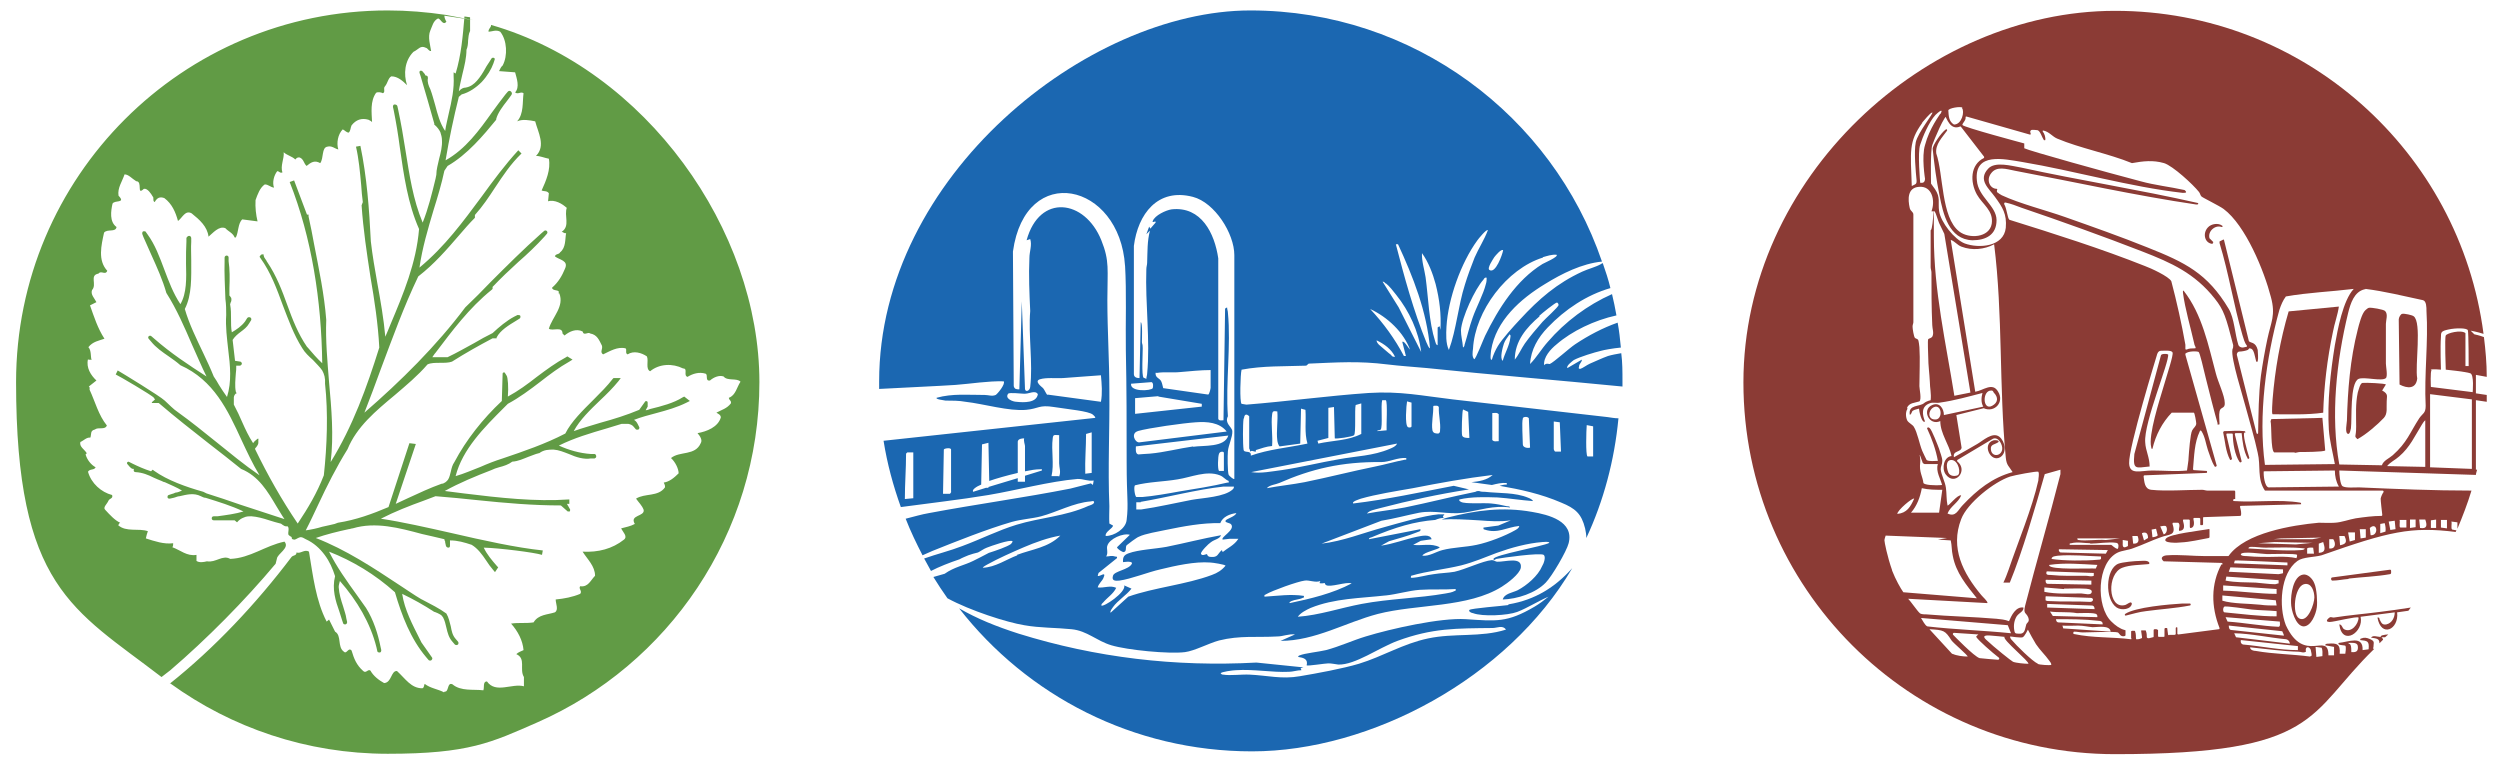 <svg xmlns="http://www.w3.org/2000/svg" id="Ebene_1" version="1.1" viewBox="0 0 622.2 191.5"><defs><style> .st0 { fill: none; } .st1 { fill: #303031; } .st2 { fill: #619b45; fill-rule: evenodd; } .st3 { fill: #fff; } .st3, .st4 { display: none; } .st5 { fill: #1b67b1; } .st6 { fill: #8b3b35; } </style></defs><g id="Logo_colored"><g class="st4"><rect class="st0" x="-297.3" y="233.7" width="1217.5" height="127"></rect><path class="st1" d="M-78.1,259.7c-1.3-2.3-3.1-4.1-5.4-5.3-2.4-1.2-5.2-1.9-8.4-1.9-5.5,0-10,1.8-13.3,5.5-3.3,3.6-5,8.5-5,14.5s1.8,11.5,5.2,15.2c3.5,3.6,8.3,5.5,14.5,5.5s7.8-1.1,10.6-3.2c2.9-2.1,5-5.2,6.4-9.2h-21.7v-12.6h37.2v15.9c-1.3,4.3-3.4,8.2-6.5,11.9-3,3.7-6.9,6.6-11.5,8.9-4.7,2.3-9.9,3.4-15.8,3.4s-13.1-1.5-18.6-4.5c-5.4-3-9.7-7.2-12.7-12.7-3-5.4-4.6-11.6-4.6-18.5s1.5-13.1,4.6-18.5c3-5.4,7.2-9.7,12.6-12.7s11.6-4.5,18.5-4.5,15.5,2,21.2,6.1c5.8,4.1,9.6,9.7,11.5,16.9h-18.9v-.2Z"></path><path class="st1" d="M-4.8,295.3h-26.2l-4.2,12.4h-17.9l25.4-70.2H-7.9l25.4,70.2H-.6l-4.2-12.4ZM-9.2,282.1l-8.7-25.7-8.6,25.7H-9.2Z"></path><path class="st1" d="M42.3,294.5h22.4v13.2H25.2v-70.2h17.1v57Z"></path><path class="st1" d="M116.6,295.3h-26.2l-4.2,12.4h-17.9l25.4-70.2h19.8l25.4,70.2h-18.1l-4.2-12.4h0ZM112.2,282.1l-8.7-25.7-8.6,25.7h17.3Z"></path><path class="st1" d="M198.9,277.7c2.5,3.2,3.7,6.8,3.7,10.9,0,5.9-2,10.5-6.2,14-4.1,3.4-9.8,5.1-17.1,5.1h-32.7v-70.2h31.6c7.1,0,12.7,1.6,16.8,4.9,4,3.3,6.1,7.7,6.1,13.3s-1.1,7.6-3.2,10.3c-2.2,2.7-5.1,4.6-8.7,5.7,4.1.9,7.3,2.9,9.8,6h0ZM163.7,265.9h11.2c2.8,0,5-.6,6.5-1.8,1.5-1.2,2.2-3.1,2.2-5.5s-.8-4.2-2.2-5.5c-1.5-1.3-3.7-1.9-6.5-1.9h-11.2v14.7h0ZM182.9,291.9c1.6-1.3,2.4-3.2,2.4-5.6s-.8-4.4-2.5-5.8c-1.6-1.4-3.9-2.1-6.8-2.1h-12.4v15.5h12.6c2.9,0,5.1-.7,6.6-2h0Z"></path><path class="st1" d="M256.2,295.3h-26.2l-4.2,12.4h-17.9l25.4-70.2h19.8l25.4,70.2h-18.1l-4.2-12.4h0ZM251.8,282.1l-8.7-25.7-8.6,25.7h17.3Z"></path><path class="st1" d="M303,237.5v42c0,4.2,1,7.4,3.1,9.7,2.1,2.3,5.1,3.4,9.1,3.4s7.1-1.1,9.2-3.4,3.2-5.5,3.2-9.7v-42h17.1v41.9c0,6.3-1.3,11.6-4,15.9s-6.2,7.6-10.8,9.8-9.5,3.3-15.1,3.3-10.5-1.1-14.8-3.2c-4.4-2.2-7.8-5.4-10.3-9.8s-3.8-9.7-3.8-16v-41.9h17.1,0Z"></path><path class="st1" d="M423.6,241.9c5.5,2.9,9.8,7,12.9,12.3,3,5.3,4.5,11.4,4.5,18.4s-1.5,13-4.5,18.3-7.3,9.5-12.9,12.4c-5.6,2.9-12,4.4-19.4,4.4h-26.3v-70.2h26.3c7.4,0,13.9,1.5,19.4,4.4h0ZM418.2,287.6c3.6-3.5,5.4-8.5,5.4-15s-1.8-11.5-5.4-15.1c-3.6-3.6-8.6-5.4-15.1-5.4h-8.1v40.8h8.1c6.5,0,11.5-1.8,15.1-5.3Z"></path><path class="st1" d="M475.2,253.9c3-1.8,6.3-2.6,10-2.6v18.1h-4.7c-4.3,0-7.5.9-9.6,2.8-2.1,1.8-3.2,5-3.2,9.7v25.9h-17.1v-55.8h17.1v9.3c2-3.1,4.5-5.5,7.5-7.2v-.2Z"></path><path class="st1" d="M545.7,283.9h-38.7c.3,3.5,1.4,6.1,3.4,8,2,1.8,4.4,2.8,7.2,2.8,4.3,0,7.2-1.8,8.9-5.4h18.2c-.9,3.7-2.6,7-5,9.9s-5.5,5.2-9.2,6.9c-3.7,1.7-7.8,2.5-12.3,2.5s-10.3-1.2-14.6-3.5-7.6-5.7-10-10-3.6-9.4-3.6-15.2,1.2-10.9,3.5-15.2c2.4-4.3,5.7-7.7,10-10,4.3-2.3,9.2-3.5,14.7-3.5s10.2,1.1,14.4,3.4,7.5,5.5,9.8,9.7c2.4,4.2,3.5,9.1,3.5,14.7s0,3.3-.3,5h0ZM528.5,274.4c0-2.9-1-5.3-3-7s-4.5-2.6-7.5-2.6-5.3.8-7.2,2.5c-2,1.7-3.2,4-3.6,7.1h21.4-.1Z"></path><path class="st1" d="M557.1,242.1c2.3-3.5,5.6-6.3,9.9-8.2,4.3-2,9.3-3,15.1-3s9.4.8,13.2,2.5c3.8,1.6,6.8,3.8,8.9,6.6,2.1,2.8,3.1,5.8,3.1,9.1s-.7,5.5-2,7.6c-1.3,2.1-3.2,4.3-5.5,6.6-.2.2-.7.7-1.4,1.4-.7.8-1.3,1.4-1.6,2s-.5,1.1-.5,1.6c0,.9.6,1.8,1.8,2.6,1.2.8,3.7,1.9,7.5,3.3,5.1,1.9,8.8,4.2,11,6.8,2.2,2.6,3.4,5.9,3.4,9.9s-.9,6.6-2.7,9.3c-1.8,2.7-4.3,4.8-7.7,6.2-3.3,1.5-7.1,2.2-11.4,2.2-6.6,0-11.9-1.6-16-5-4.1-3.3-6.5-8-7.3-14.1h15.7c.3,2.1,1,3.7,2.3,4.9,1.3,1.2,2.9,1.8,5,1.8s3.2-.4,4.2-1.1,1.5-1.8,1.5-3.3-.6-2.8-1.7-3.8c-1.1-1-3.3-2.1-6.6-3.2-5.7-2.1-9.8-4.1-12.2-6.2-2.4-2-3.7-4.5-3.7-7.5s.5-3.9,1.5-5.5,2.6-3.5,4.7-5.7c1.7-1.8,2.9-3.3,3.7-4.5.8-1.2,1.2-2.4,1.2-3.8,0-2.1-.8-3.7-2.5-4.8-1.7-1.2-3.9-1.8-6.7-1.8s-6.2.9-7.9,2.7-2.6,4.4-2.6,7.7v52.2h-17v-53.4c0-4.6,1.1-8.7,3.4-12.2h-.1Z"></path><path class="st1" d="M683.3,283.9h-38.7c.3,3.5,1.4,6.1,3.4,8,2,1.8,4.4,2.8,7.2,2.8,4.3,0,7.2-1.8,8.9-5.4h18.2c-.9,3.7-2.6,7-5,9.9s-5.5,5.2-9.2,6.9c-3.7,1.7-7.8,2.5-12.3,2.5s-10.3-1.2-14.6-3.5-7.6-5.7-10-10-3.6-9.4-3.6-15.2,1.2-10.9,3.5-15.2c2.4-4.3,5.7-7.7,10-10,4.3-2.3,9.2-3.5,14.7-3.5s10.2,1.1,14.4,3.4,7.5,5.5,9.8,9.7c2.4,4.2,3.5,9.1,3.5,14.7s0,3.3-.3,5h0ZM666.1,274.4c0-2.9-1-5.3-3-7s-4.5-2.6-7.5-2.6-5.3.8-7.2,2.5c-2,1.7-3.2,4-3.6,7.1h21.4-.1Z"></path><path class="st1" d="M742.2,257.6c3.9,4.2,5.9,10,5.9,17.5v32.6h-17v-30.3c0-3.7-1-6.6-2.9-8.7s-4.5-3.1-7.8-3.1-5.9,1-7.8,3.1c-1.9,2.1-2.9,5-2.9,8.7v30.3h-17.1v-55.8h17.1v7.4c1.7-2.5,4.1-4.4,7-5.9,2.9-1.4,6.2-2.1,9.9-2.1,6.5,0,11.8,2.1,15.6,6.3Z"></path></g><g class="st4"><rect class="st0" x="-126.2" y="354.9" width="875.3" height="128.7"></rect><path class="st1" d="M134.6,357.9v43.6h-5.7v-32.5l-14.5,32.5h-4l-14.6-32.6v32.6h-5.7v-43.6h6.2l16.1,36,16.1-36h6.1Z"></path><path class="st1" d="M175.6,386.4h-27.6c.2,3.4,1.4,6.1,3.5,8s4.7,2.9,7.7,2.9,4.5-.6,6.2-1.7,2.8-2.7,3.5-4.6h6.2c-.9,3.3-2.8,6-5.5,8.1s-6.2,3.1-10.3,3.1-6.2-.7-8.8-2.2c-2.6-1.5-4.6-3.6-6.1-6.3-1.5-2.7-2.2-5.8-2.2-9.4s.7-6.7,2.1-9.4c1.4-2.7,3.4-4.8,6-6.2s5.6-2.2,8.9-2.2,6.2.7,8.7,2.1,4.5,3.4,5.8,5.9c1.4,2.5,2,5.3,2,8.5s0,2.2-.2,3.5h0ZM168.5,376.1c-1-1.6-2.3-2.8-3.9-3.6-1.7-.8-3.5-1.2-5.5-1.2-2.9,0-5.4.9-7.4,2.8-2,1.8-3.2,4.4-3.5,7.7h21.8c0-2.2-.5-4.1-1.4-5.6h-.1Z"></path><path class="st1" d="M183.6,360.2c-.8-.8-1.1-1.7-1.1-2.8s.4-2,1.1-2.8,1.7-1.1,2.8-1.1,1.9.4,2.7,1.1c.7.8,1.1,1.7,1.1,2.8s-.4,2-1.1,2.8-1.6,1.1-2.7,1.1-2-.4-2.8-1.1ZM189.1,367v34.5h-5.7v-34.5h5.7Z"></path><path class="st1" d="M204,400.7c-2.1-.9-3.8-2.2-5-3.8-1.2-1.6-1.9-3.5-2-5.6h5.9c.2,1.7,1,3.1,2.4,4.2s3.3,1.6,5.7,1.6,3.9-.5,5.2-1.4c1.3-1,1.9-2.2,1.9-3.7s-.7-2.6-2-3.4c-1.3-.7-3.4-1.5-6.2-2.2-2.6-.7-4.7-1.4-6.3-2-1.6-.7-3-1.7-4.2-3.1s-1.7-3.2-1.7-5.4.5-3.4,1.6-4.9c1-1.5,2.5-2.6,4.5-3.5,1.9-.9,4.1-1.3,6.6-1.3,3.8,0,6.9,1,9.3,2.9s3.6,4.6,3.8,7.9h-5.7c-.1-1.8-.9-3.3-2.2-4.3-1.3-1.1-3.1-1.6-5.3-1.6s-3.7.4-4.9,1.3c-1.2.9-1.8,2-1.8,3.5s.4,2.1,1.1,2.8c.7.7,1.7,1.3,2.8,1.8,1.1.4,2.7.9,4.6,1.5,2.5.7,4.5,1.3,6,2,1.6.7,2.9,1.6,4,2.9s1.7,3,1.7,5.1-.5,3.6-1.6,5.1-2.5,2.7-4.4,3.6-4.1,1.3-6.6,1.3-5-.5-7.1-1.4h0Z"></path><path class="st1" d="M238.8,371.7v20.3c0,1.7.4,2.9,1.1,3.6s2,1,3.7,1h4.2v4.9h-5.2c-3.2,0-5.6-.7-7.2-2.2s-2.4-3.9-2.4-7.2v-20.3h-4.5v-4.7h4.5v-8.7h5.7v8.7h9v4.7h-9,0Z"></path><path class="st1" d="M286,386.4h-27.6c.2,3.4,1.4,6.1,3.5,8s4.7,2.9,7.7,2.9,4.5-.6,6.2-1.7,2.8-2.7,3.5-4.6h6.2c-.9,3.3-2.8,6-5.5,8.1s-6.2,3.1-10.3,3.1-6.2-.7-8.8-2.2c-2.6-1.5-4.6-3.6-6.1-6.3-1.5-2.7-2.2-5.8-2.2-9.4s.7-6.7,2.1-9.4c1.4-2.7,3.4-4.8,6-6.2s5.6-2.2,8.9-2.2,6.2.7,8.7,2.1,4.5,3.4,5.8,5.9c1.4,2.5,2,5.3,2,8.5s0,2.2-.2,3.5h0ZM278.8,376.1c-1-1.6-2.3-2.8-3.9-3.6-1.7-.8-3.5-1.2-5.5-1.2-2.9,0-5.4.9-7.4,2.8-2,1.8-3.2,4.4-3.5,7.7h21.8c0-2.2-.5-4.1-1.4-5.6h-.1Z"></path><path class="st1" d="M303.8,368c1.9-1.1,4.1-1.6,6.8-1.6v5.9h-1.5c-6.4,0-9.6,3.5-9.6,10.5v18.8h-5.7v-34.5h5.7v5.6c1-2,2.4-3.5,4.3-4.6h0Z"></path><path class="st1" d="M328.2,368.3c2.3-1.3,4.9-2,7.7-2s5.9.7,8.4,2.2,4.4,3.5,5.9,6.2c1.4,2.7,2.1,5.8,2.1,9.3s-.7,6.6-2.1,9.3c-1.4,2.7-3.4,4.9-5.9,6.4s-5.3,2.3-8.3,2.3-5.6-.7-7.8-2c-2.2-1.3-3.9-3-5.1-5v6.4h-5.7v-46.6h5.7v18.5c1.2-2.1,2.9-3.7,5.2-5h-.1ZM344.9,377.3c-1-1.9-2.5-3.4-4.3-4.4s-3.7-1.5-5.9-1.5-4,.5-5.8,1.5-3.2,2.5-4.3,4.5-1.6,4.2-1.6,6.8.5,4.9,1.6,6.8c1.1,2,2.5,3.4,4.3,4.5,1.8,1,3.7,1.5,5.8,1.5s4.1-.5,5.9-1.5,3.2-2.5,4.3-4.5c1-2,1.6-4.3,1.6-6.9s-.5-4.9-1.6-6.8Z"></path><path class="st1" d="M391.2,386.4h-27.6c.2,3.4,1.4,6.1,3.5,8s4.7,2.9,7.7,2.9,4.5-.6,6.2-1.7c1.7-1.2,2.8-2.7,3.5-4.6h6.2c-.9,3.3-2.8,6-5.5,8.1-2.8,2.1-6.2,3.1-10.3,3.1s-6.2-.7-8.8-2.2c-2.6-1.5-4.6-3.6-6.1-6.3-1.5-2.7-2.2-5.8-2.2-9.4s.7-6.7,2.1-9.4c1.4-2.7,3.4-4.8,6-6.2s5.6-2.2,8.9-2.2,6.2.7,8.7,2.1,4.5,3.4,5.8,5.9c1.4,2.5,2,5.3,2,8.5s0,2.2-.2,3.5h.1ZM384,376.1c-1-1.6-2.3-2.8-3.9-3.6s-3.5-1.2-5.5-1.2c-2.9,0-5.4.9-7.4,2.8-2,1.8-3.2,4.4-3.5,7.7h21.8c0-2.2-.5-4.1-1.4-5.6h0Z"></path><path class="st1" d="M405.9,371.7v20.3c0,1.7.4,2.9,1.1,3.6.7.7,2,1,3.7,1h4.2v4.9h-5.2c-3.2,0-5.6-.7-7.2-2.2-1.6-1.5-2.4-3.9-2.4-7.2v-20.3h-4.5v-4.7h4.5v-8.7h5.7v8.7h9v4.7h-9,.1Z"></path><path class="st1" d="M431.9,368c1.9-1.1,4.1-1.6,6.8-1.6v5.9h-1.5c-6.4,0-9.6,3.5-9.6,10.5v18.8h-5.7v-34.5h5.7v5.6c1-2,2.4-3.5,4.3-4.6h0Z"></path><path class="st1" d="M445.5,360.2c-.8-.8-1.1-1.7-1.1-2.8s.4-2,1.1-2.8,1.7-1.1,2.8-1.1,1.9.4,2.7,1.1c.7.8,1.1,1.7,1.1,2.8s-.4,2-1.1,2.8c-.7.8-1.6,1.1-2.7,1.1s-2-.4-2.8-1.1ZM451.1,367v34.5h-5.7v-34.5h5.7Z"></path><path class="st1" d="M492.1,386.4h-27.6c.2,3.4,1.4,6.1,3.5,8s4.7,2.9,7.7,2.9,4.5-.6,6.2-1.7,2.8-2.7,3.5-4.6h6.2c-.9,3.3-2.8,6-5.5,8.1-2.8,2.1-6.2,3.1-10.3,3.1s-6.2-.7-8.8-2.2-4.6-3.6-6.1-6.3c-1.5-2.7-2.2-5.8-2.2-9.4s.7-6.7,2.1-9.4c1.4-2.7,3.4-4.8,6-6.2s5.6-2.2,8.9-2.2,6.2.7,8.7,2.1,4.5,3.4,5.8,5.9c1.4,2.5,2,5.3,2,8.5s0,2.2-.2,3.5h0ZM485,376.1c-1-1.6-2.3-2.8-3.9-3.6-1.7-.8-3.5-1.2-5.5-1.2-2.9,0-5.4.9-7.4,2.8-2,1.8-3.2,4.4-3.5,7.7h21.8c0-2.2-.5-4.1-1.4-5.6h0Z"></path><path class="st1" d="M510.8,368.3c2.3-1.3,4.9-2,7.7-2s5.9.7,8.4,2.2,4.4,3.5,5.9,6.2c1.4,2.7,2.1,5.8,2.1,9.3s-.7,6.6-2.1,9.3c-1.4,2.7-3.4,4.9-5.9,6.4s-5.3,2.3-8.3,2.3-5.6-.7-7.8-2-3.9-3-5.1-5v6.4h-5.7v-46.6h5.7v18.5c1.2-2.1,2.9-3.7,5.2-5h-.1ZM527.5,377.3c-1.1-1.9-2.5-3.4-4.3-4.4s-3.7-1.5-5.9-1.5-4,.5-5.8,1.5-3.2,2.5-4.3,4.5-1.6,4.2-1.6,6.8.5,4.9,1.6,6.8c1.1,2,2.5,3.4,4.3,4.5,1.8,1,3.7,1.5,5.8,1.5s4.1-.5,5.9-1.5,3.2-2.5,4.3-4.5c1-2,1.6-4.3,1.6-6.9s-.5-4.9-1.6-6.8Z"></path></g><g class="st4"><path class="st1" d="M624.3,234.8c-.3-.7-.8-1.3-1.5-1.7-.6-.4-1.4-.6-2.2-.6s-1.6.2-2.3.6c-.7.4-1.2,1-1.6,1.7-.4.7-.6,1.6-.6,2.5s.2,1.8.6,2.5c.4.7.9,1.3,1.6,1.7s1.4.6,2.3.6,2.2-.4,2.9-1.1c.8-.7,1.2-1.7,1.3-2.9h-4.9v-1.3h6.6v1.2c0,1-.4,1.9-.9,2.8-.5.8-1.2,1.5-2.1,2s-1.8.7-2.9.7-2.2-.3-3.1-.8c-.9-.5-1.7-1.3-2.2-2.2s-.8-2-.8-3.2.3-2.3.8-3.2c.5-1,1.3-1.7,2.2-2.2s2-.8,3.1-.8,2.4.3,3.4,1c1,.6,1.7,1.5,2.2,2.7h-1.9,0Z"></path><path class="st1" d="M642.2,234.2c.6.3,1,.8,1.4,1.4.3.6.5,1.4.5,2.3v5.7h-1.6v-5.4c0-1-.2-1.7-.7-2.2s-1.1-.8-1.9-.8-1.5.3-2,.8-.7,1.3-.7,2.3v5.3h-1.6v-5.4c0-1-.2-1.7-.7-2.2s-1.1-.8-1.9-.8-1.5.3-2,.8-.7,1.3-.7,2.3v5.3h-1.6v-9.6h1.6v1.4c.3-.5.7-.9,1.3-1.2.5-.3,1.1-.4,1.8-.4s1.5.2,2.1.5c.6.4,1.1.9,1.4,1.6.3-.7.7-1.2,1.3-1.6.6-.4,1.3-.6,2.1-.6s1.4.2,2,.5h0Z"></path><path class="st1" d="M649.7,234.3c.6-.4,1.3-.5,2.2-.5s1.6.2,2.3.6c.7.4,1.2,1,1.6,1.7s.6,1.6.6,2.6-.2,1.8-.6,2.6c-.4.8-.9,1.3-1.6,1.8-.7.4-1.5.6-2.3.6s-1.6-.2-2.2-.5-1.1-.8-1.4-1.4v1.8h-1.6v-13h1.6v5.1c.3-.6.8-1,1.4-1.4h0ZM654.4,236.8c-.3-.5-.7-.9-1.2-1.2s-1-.4-1.6-.4-1.1.1-1.6.4c-.5.3-.9.7-1.2,1.2s-.4,1.2-.4,1.9,0,1.4.4,1.9c.3.5.7,1,1.2,1.2s1,.4,1.6.4,1.1-.1,1.6-.4.9-.7,1.2-1.2.4-1.2.4-1.9,0-1.4-.4-1.9Z"></path><path class="st1" d="M667.9,231.3v12.2h-1.6v-5.5h-6.2v5.5h-1.6v-12.2h1.6v5.4h6.2v-5.4h1.6Z"></path><path class="st1" d="M684.7,243.5l-1.6-1.6c-.6.6-1.2,1.1-1.9,1.4s-1.4.4-2.3.4-1.6-.2-2.2-.5c-.6-.3-1.1-.7-1.5-1.3s-.5-1.2-.5-2,.2-1.6.7-2.2c.5-.6,1.2-1.2,2.1-1.5-.4-.4-.6-.9-.8-1.2-.2-.4-.2-.8-.2-1.2s0-1,.4-1.4.6-.7,1.1-1,1.1-.3,1.7-.3,1.2.1,1.6.4c.5.2.8.6,1.1,1s.3.9.3,1.5h-1.6c0-.5,0-.9-.4-1.1-.3-.3-.6-.4-1.1-.4s-.8.1-1.1.4c-.3.3-.4.6-.4,1s0,.7.3,1,.5.7,1,1.2l3.6,3.7.3-.5,1.2-2h1.7l-1.4,2.5c-.2.3-.4.7-.7,1.1l2.7,2.7h-2.1,0ZM680.6,242c.5-.2,1-.6,1.4-1.1l-3.6-3.6c-1.5.6-2.2,1.5-2.2,2.7s.2,1.3.7,1.7,1.1.7,1.9.7,1.2-.1,1.7-.4h0Z"></path><path class="st1" d="M693.1,234.2c.5-1,1.3-1.7,2.2-2.2s2-.8,3.1-.8,2.5.3,3.5,1c1,.6,1.7,1.6,2.2,2.7h-1.9c-.3-.7-.8-1.3-1.5-1.7-.6-.4-1.4-.6-2.3-.6s-1.6.2-2.3.6c-.7.4-1.2,1-1.6,1.7-.4.7-.6,1.6-.6,2.6s.2,1.8.6,2.5c.4.7.9,1.3,1.6,1.7s1.4.6,2.3.6,1.6-.2,2.3-.6c.6-.4,1.1-1,1.5-1.7h1.9c-.5,1.2-1.2,2.1-2.2,2.7-1,.6-2.2,1-3.5,1s-2.2-.3-3.1-.8c-.9-.5-1.7-1.3-2.2-2.2s-.8-2-.8-3.2.3-2.3.8-3.2h0Z"></path><path class="st1" d="M708.2,243c-.7-.4-1.3-1-1.7-1.7s-.6-1.6-.6-2.6.2-1.8.6-2.6c.4-.8,1-1.3,1.7-1.7s1.6-.6,2.5-.6,1.7.2,2.5.6,1.3,1,1.7,1.7.6,1.6.6,2.6-.2,1.9-.7,2.6-1,1.3-1.8,1.7c-.7.4-1.6.6-2.5.6s-1.7-.2-2.4-.6h.1ZM712.2,241.8c.5-.3.9-.7,1.2-1.2s.5-1.2.5-2-.2-1.4-.5-2c-.3-.5-.7-.9-1.2-1.2s-1-.4-1.6-.4-1.1.1-1.6.4c-.5.3-.9.7-1.2,1.2s-.4,1.2-.4,2,0,1.4.4,2c.3.5.7.9,1.1,1.2.5.3,1,.4,1.6.4s1.1-.1,1.6-.4h.1Z"></path><path class="st1" d="M717.4,243.3c-.2-.2-.3-.5-.3-.8s0-.6.3-.8.5-.3.8-.3.5.1.7.3.3.5.3.8,0,.6-.3.8-.5.3-.7.3-.6-.1-.8-.3Z"></path><path class="st1" d="M732.6,243.5l-5-5.6v5.6h-1.6v-12.2h1.6v5.7l5-5.7h2l-5.5,6.1,5.6,6.1h-2.1Z"></path><path class="st1" d="M745.7,234.8c-.3-.7-.8-1.3-1.5-1.7-.6-.4-1.4-.6-2.2-.6s-1.6.2-2.3.6c-.7.4-1.2,1-1.6,1.7-.4.7-.6,1.6-.6,2.5s.2,1.8.6,2.5c.4.7.9,1.3,1.6,1.7s1.4.6,2.3.6,2.2-.4,2.9-1.1c.8-.7,1.2-1.7,1.3-2.9h-4.9v-1.3h6.6v1.2c0,1-.4,1.9-.9,2.8-.5.8-1.2,1.5-2.1,2s-1.8.7-2.9.7-2.2-.3-3.1-.8c-.9-.5-1.7-1.3-2.2-2.2s-.8-2-.8-3.2.3-2.3.8-3.2c.5-1,1.3-1.7,2.2-2.2s2-.8,3.1-.8,2.4.3,3.4,1c1,.6,1.7,1.5,2.2,2.7h-1.9,0Z"></path></g><g><path class="st6" d="M539.5,88.2c-.2-.2-1.7-.2-1.7.3l-6.6,24.5c-.4,4.1.4,3.4,3.8,3.1,0-2.3-1-3.9-1.1-6-.4-4.9,6.1-20.2,5.7-21.9h-.1Z"></path><path class="st6" d="M530.5,150.2c0-.8-1.3.4-1.7.4-4.2,1-4.5-7.8-.6-9.3,1.8-.7,4.4-.7,6.5-.9.2,0,.3-.2.2-.4-.4-.6-1.6-.4-2.2-.4-1.3,0-4.5.3-5.5.7-3.2,1.3-3.4,8.9-.4,10.9,1.2.8,3.7.5,3.8-1.1h0Z"></path><path class="st6" d="M545.1,150.2h-1.9c-3.3.2-11.8.9-14.3,2.6h0c-.2.2,0,.5.2.4,1.7-.4,3.2-.9,5-1.1,3.6-.5,7.3-.7,10.9-1.4h0c.3,0,.3-.5,0-.5h0Z"></path><path class="st6" d="M578.2,102.7c.2-6.6,1-13.4,2.4-20,.4-2.2,1.2-4.3,1.5-6.4l-12.5,1.2c-2.1,7.1-3.4,14.5-4,21.9,0,.6-.3,3.5,0,3.7,4.2,0,8.5.2,12.7-.4h-.1Z"></path><path class="st6" d="M558.6,107.8h0c.3,0,.3-.5,0-.5-1.7-.2-3.4,0-5.1,0,0,0-.2.2-.2.3.5,2.3.6,4.7,1.7,6.8,0,.2.5,0,.5-.2l-1.4-6c0-.2,0-.3.2-.3h1.2c0,0,.2,0,.2.2,0,2.1.5,5.2,1.7,6.9h0c.2.2.5,0,.5-.2l-1.7-6.7c0,0,0-.3.2-.3h1.2c0,0,.3,0,.3,0,.2,2.1.5,4.5,1.5,6.3,0,.3.5,0,.4-.2-.7-2.2-1.7-5.9-1.2-6.4v.2Z"></path><path class="st6" d="M542.8,135c2.2-.1,4.7-.7,6.9-1.1,0,0,.2-.1.2-.2v-1.8c0-.2,0-.3-.3-.2-2.3.4-9.5,1.2-10.5,2.3-1.2,1.3,3.1,1.1,3.7,1h0Z"></path><path class="st6" d="M550.6,60.5c.2,0,.3-.2.2-.3l-.9-.9h0c-.5-1.8,1.5-3.4,3-2.8.2,0,.4-.2.2-.3-1-.8-2.8-.5-3.6.4-1.4,1.5-.8,4,1.2,4.1v-.2Z"></path><path class="st6" d="M571.1,112.7c.4,0,.9-.2,1.3-.2.8,0,6,0,6.3-.4l-.7-8.1-12.7.3-.2.5c.3,1.2,0,7.2.9,7.8,1.7,0,3.4,0,5,0h.1Z"></path><path class="st6" d="M590.7,161.1c0-1.2.5-1.5-1-2.1-.7-.3-1.3-.4-2-.1q-.3,0-.3.4c1.8.2,2.3.2,2.1,2.3l-1.5.2c.2-3.8-3.6-2-5.9-1.8-.3.2,0,.3,0,.4.4.2,1.5.2,1.6.3.3.3,0,2,0,2h-1.4c.2-2.4-.7-2.7-2.9-2.5-.2,0-.7,0-.7.4l2.2.4v2.1h-1.4c0-6.1-6,2.4-10.6-7.5-1.8-4.6-1.4-12.9,2.9-16,1.4-1,4.2-.9,6-1.4,16.8-5.9,22.2-7.2,33.4-5.8,0-.1,0-.3.2-.4l-1.1-.2c-.4-.3,0-1.5-.2-2l1.5.2v1.6c1.3-3.1,2.5-6.2,3.5-9.5-9.4,0-18.8-.4-28-.8-1,0-3.4.2-4.1-.3-.6-.4-.8-3.1-.8-3.9l34,1.1c0-.4.2-.8.3-1.3h-.3v-17.3l2.7.4v-1.7l-2.7-.4v-4.6c0,0,1.1.2,2.7.5,0-3.4-.3-6.7-.7-9.9-1-.4-2.4-.7-2.4-.7l-.9-.9s1.7.3,3.2.8c-5.9-45.4-44.7-80.4-91.7-80.4s-92.5,41.4-92.5,92.5,41.4,92.5,92.5,92.5,47.8-10,64.5-26.2c-.2,0-.3,0-.3-.3h.1ZM609,129.4v2.1l-1.5-.2v-1.9h1.5ZM606.3,129.3v2.1h-1.3v-1.9l1.4-.2h-.1ZM568.1,142.7l-1,.2-12.4-.6.4-1.1,13.1.5v.9h0ZM566.2,145.4c-1.5,0-3.3-.3-4.8-.4-2.5-.1-5,0-7.5-.5l.2-1,13,.9v.8c-.3,0-.6.2-.9.2ZM566.6,146.7v1.1c-4.4,0-8.9-.7-13.3-.8v-1.3l13.3.9h0ZM569.2,140.7l-13.2-.5.2-.7h.3c0-.1,12.8.5,12.8.5v.7h0ZM571.5,138.9c-2.8-.6-5.7-.2-8.6-.3-1.2,0-2.6-.1-3.8-.2-.3,0-1.5,0-1.4-.5.5-.8,5.4,0,6.5,0s7.2-.2,7.5.2c0,.1,0,.8-.3.9h0ZM572.8,136.9c-4.2.3-9-.2-13.2-.4,0-.4.5-.4.8-.4,1.2,0,2.3.2,3.4.2,3.3,0,6.5-.2,9.8.2,0,.3-.6.4-.9.4h.1ZM566.1,134.9l9.4.2-4.1.4-9.4-.3,4.1-.3h0ZM565.8,134.2l1.9-.2,10-.2-2.2.4h-9.7ZM574.2,137.8v-1.3c.3-.3,1.1-.2,1.5-.2l.2,1.5h-1.7ZM577.1,137.6v-2.3l1.1-.4c.4,1.4.8,2.6-1.1,2.7ZM579.7,136.5v-2.3h1c.7,1,.6,2.5-1,2.3h0ZM582.4,135.7l-.2-2.3h1.3c.7,1.5.4,2-1.1,2.3ZM584.8,134.8l-.4-2.3h1.7v1.9l-1.4.4h.1ZM588.8,133.8l-1.3.2-.2-2.3h1.5v2.1ZM590,133.2l-.2-1.8c1.9-1.7,2.3,2,.2,1.8ZM603.6,129.3c.5,1.4.5,2.4-1.3,2.1l-.2-2.1h1.5ZM599.7,129.3h1.5v1.9l-1.4.2v-2.1h0ZM597.2,129.4h1.7v1.9h-1.5c-.4-.2,0-1.4-.2-1.9ZM596,129.6l.2,2.1-1.3.2-.4-2.1,1.5-.2ZM593.7,132.3l-1.3.4v-2.3l1.1-.2c.2.7.3,1.4.2,2.1ZM603.6,116.2l-9.5-.2c.8-1,2-1.5,3-2.4,2.7-2.3,3.9-5.1,5.7-8,.2-.3.5-.8.8-1v11.6ZM604.8,116.3v-18.2l10.4,1.3v17.3s-10.4-.4-10.4-.4ZM605,92c.4-.2,2.5,0,2.5,0,0,0-.2-5.7,0-8.1,0-1.2,0-1.5,1.9-1.9,1.8-.4,4.6-.4,4.8.2.2.7.2,8.9.2,8.9h-.8v-8.2c-1.1-.9-4.6,0-4.9.6s0,8.5,0,8.5c0,0,5,.5,6.1.9,1,.3.6,4.7.6,4.7l-10.4-1.3s-.2-4,.2-4.2h-.2ZM588.7,71.9c4.8.6,9.6,1.8,14.3,2.8.9.2.9,1.8.9,2.7.5,7.7-.6,15.8-.2,23.6,0,1.9-.7,1.8-1.6,3.1-2.4,3.7-3,6-6.6,9.2-.9.8-2.3,1.3-2.7,2.5l-10.6-.2c-2.2-12.1-.7-25.8,2.2-37.7.6-2.4,1.5-5.3,4.1-5.9h.2ZM582,121.1l-17.4.2c-1-.2-1.3-3.1-1.2-4l17.7-.2c0,1.4.3,2.8,1,4h0ZM568.8,73.8c5.6-1,11.3-1.2,17-1.9-2.7,2.9-4,10.1-4.7,14-1.1,6.8-1.9,14.1-1.5,21,.2,2.9,1,5.8,1.5,8.6l-17.4.2c-1.7-12.3.3-26.7,3.6-38.6.4-1.2.9-2.4,1.6-3.3h0ZM488.3,26.9c.7.8,0,4.1-2,4.1-1.3-.8-1.3-2.1-1.4-3.5,0-.6,3.1-1.1,3.5-.7h0ZM484,28.6c.5.9,1.4,3.9,3.8,2.9h.2l5.8,7.5v.3c-3.5,1.7-3.5,6-1.8,9.1,1.4,2.5,4.2,4,3.7,7.3-.6,3.5-5.7,3.8-8.1,1.9-4.5-3.5-3.9-14.2-5.7-19.4h0c-.3-2.3,1.5-4,2.7-5.7,0-.2,0-.4-.3-.3-1.2.8-3.3,4-3.3,4.8h0c.4,3.8.9,7.8,1.7,11.6.9,4.6,2.3,11,8.2,11.2,3.4,0,6-1.4,6-5s-4.6-5.8-4.9-9.9c-.7-7.1,6.8-5.3,11.2-4.6,13.1,2.2,26.8,6.2,40,7.7.7,0,1.3,0,.5-.7h0c-3.6-.8-7.4-1.2-11-2.2-8.4-2.2-27.8-7.6-28.9-8.2,0,0,0,0,0-.2v-.8c0,0,0-.2,0-.2,0,0-15.4-4.1-15.4-4.6s.9-1.1.8-1.9c0-.1,0-.2.2-.2l15.8,4.5c.6,0-.3-.7.3-1.1.2-.2,1.3,0,1.6,0,.7.2,1.1,1.8,1.6,2.5,0,0,.3,0,.3,0,.2-.5-.2-1.8-.6-2.1,0,0,0-.2,0-.3h.2c1.4.3,2.2,1.5,3.4,2,5.7,2.4,12.7,3.7,18.6,6.1h0c2.8-.5,5.2-.8,8,0,2.2.7,7.2,5.3,8.7,7.2.3.4.3.8.6,1.1s4.4,2.3,5.5,3.1c5.5,4.1,10.1,15.4,11.8,22,1.2,4.5,0,6.1-.9,10.4-.6,2.8-1.2,6.2-1.6,9.1-.6,4.7-.6,9.5-.7,14.3,0,.2-.3.3-.4,0l-4.9-19.5c0-.4.2-.8.7-.8s1.6-.2,2-.4c.4-.2.2-.6.9-.3.7.3.9,2,1.2,3.1,0,.2.4.2.4,0,.2-.9,0-2,0-2.8-.5-2.1-1.9-1.7-2.2-2.2h0l-6.2-25.2c0,0-.2-.2-.3,0l-.8.4s0,0,0,.2h0v.2c2.3,7.5,3.5,15.4,5.7,22.9.3.9.5,1.9,1.1,2.6,0,0,0,.3,0,.3l-1,.2c-.5,0-.9-.2-1.1-.6-.9-2.8-1-6.6-2.4-9-5.3-8.9-10.9-11.6-20.2-15.3-6.7-2.7-13.8-5.2-20.6-7.6-4.8-1.7-11.2-3.3-15.7-5.4-.4-.2-.8-.5-1.2-.8v-.5c.2,0,0-.3,0-.3-1.8,0-2.7-2.2-1.5-3.8,1.4-2,3.9-1.1,6-.7,14.9,2.8,30.1,6.2,45.1,8.4h0c.3,0,.5,0,.5-.2,0,0,0-.2-.2-.2-14.5-3.3-29.3-5.6-43.9-8.8-2.4-.4-6.5-1.6-8.2.3-2.6,2.8.2,4.9,1.7,7,1.9,2.6,3,4.3,2.7,7.7-.5,4.7-6.6,5.2-10.2,3.9-2.6-1-6-5.3-6.4-8.1-.3-2.1.4-3.3-1-5.4-.2-.3-.9-1.2-1-1.4,0-.3-.2-8.1.3-9.6.4-1.1,3.2-8,3.8-7.2l-.4-.3ZM482.9,28.3c-.2.4-2.7,3.6-3.8,7.8-.9,2.9,0,8.4,0,8.4,0,.5-.2,1-.8,1h-.4s-.7-7.6,0-9.5c.6-1.9,2.2-5.7,3.8-7.4,1.7-1.6,1.7-1.1,1.3-.3h0ZM478.4,30.5c.3-.3,2-2.5,2.5-2.5s-3.6,5-4.1,7.4c-.5,2.3,0,7.5.2,9.5,0,.5,0,.8-.4,1l-.8.4c-.3-8.7-.8-11,2.6-15.7h0ZM474.6,101.5c.6-1.3,1.9-1.2,3.1-1.6.6-.5,0-3.1,0-3.8,0-3.1.2-6.6,0-9.7,0-.3-.2-1.6-.3-1.8-.2-.3-.6-.3-.8-.5-.3-.3-.6-2.3-.6-2.8s.2-.8.2-1.1v-26.8c0-.7-.7-.8-.9-1.6-.5-2.2-.6-5.1,2.3-5.3,3.3-.3,4.1,3.5,3.1,6.1.3,0,.6,0,.8,0,.3.4.8,2.2,1.1,2.9.4.9.9,1.8,1.3,2.7l6.5,39.5-4,.8c-2.1-13.1-5.1-26.2-5.1-39.6s0-1.7-.8-1.6v9.2c0,.4.2.9.2,1.3,0,4.4,0,8.7.2,13.1,0,.9.5,2,0,2.9-.3.4-.8.4-1,.6-.2.3,0,3.8,0,4.5,0,2,.3,4.1.4,6.1,0,1.5.4,3,.2,4.6,0,0-1,.2-1.6.7-1.1,1-4,.3-3.6,2.9.5,0,.4-.8.8-1,.5-.3.9-.3,1.5-.5,0,.5.7,3.8,1.5,3.2-.7-1.7-1-3.7,1.1-4.5.9-.4,1.7,0,2.6-.2,3.6-.5,7.1-1.5,10.6-2.4-.3,1.1-.4,2.4.2,3.4l-9.8,2.1c0-1.6-1.1-3.3-2.9-2.5-2.7,1.1-.8,5.3,2,4,0,3.1,2.2,5.8,2.8,8.7-1.9.2-2.5,3-1.5,4.5,2.3,3.2,5.8-.9,2.9-3.2v-.3l8.9-5.3c1.4-.6,2.5,1.6,2.3,2.7-.3,1.7-2.6,1.9-2.8,0-.2-1.4,1-1.2,1.9-1.9.2-.5-1-.5-1.3-.4-2.9.9-.7,5.6,1.7,4.2,1.8-1.1,1.2-4-.2-5.1-1.7-1.3-4.1,1-5.5,1.8-1.9,1.1-3.8,2.2-5.8,3.3-.4-1.7,1.8-1.2,1.9-2.4l-1.3-8.1,6.8-1.7c2.7,1.2,5.2-1.5,3.6-4.1-1.4-2.5-3.7-.3-5.7,0l-6.1-37.8c1.1.4,1.6,1.3,2.7,1.7,2.6,1,5.7.7,8.1-.6,2.2,17.6,1.2,35.5,2.9,53.1.2,2,.8,2.1,1.7,3.6-5.1,1.4-8.8,4.4-12.4,8.2-1.2,1.2-1.7,3.1-3.8,2.1.7-1.8,2.7-2.7,3.4-4.5-.9-.3-3.1,2.7-3.4,2.5-.3-1.4-.2-3-.4-4.4-.2-1.5-1.2-3.3-1.3-4.6,0-.8.4-1.2.4-2.1s-.6-2.2-.8-3c-.3-.8-1.8-4.7-2.3-5.1-.2-.2-.5-.4-.7,0,1.2,2.6,2.2,5.3,2.7,8.1-.7,0-2.2.2-2.8-.2,0,0-1-2-1.1-2.3-.7-1.7-1.2-4.6-2.1-6-.3-.5-1.2-.9-1.6-1.5-.4-.8-.5-2.1,0-2.9v-.3ZM481.6,104.4c-2.2,0-1.6-3,.2-3.2,1.6,0,1.6,3.3-.2,3.2ZM485.9,114.5c1.6.3,2.2,3.4,1.3,3.8-.8.3-1.9.2-2.3-.7-.6-1.5-.6-3.3,1-3.1ZM495.7,97.2c.3,0,.4.3.5.5,1.2,1.2,1.1,2.5-.4,3.3-2.4,1.3-2.5-3.9-.2-3.8h.1ZM483.4,120.7c-1.9.2-4.5,0-4.7-.5-.2-1.7-1.1-2.7-.8-5.1.2-1-.7-3.7.6,0,0,.2.3.3.5.4h3.3c-.6,1.8.7,3.7,1.1,5.4h0ZM478.3,121.5c1.7.4,3.4.4,5.1.4l-.8,5.7h-7c1.5-1.7,2.3-3.9,2.7-6.1ZM476.4,124.1c-.9,2-1.8,3.6-4.2,3.8,0-.9,3.8-4.1,4.2-3.8ZM470.9,141.9c-1.2-3.4-1.9-7-1.9-7.4s.2-.8.3-1.2l15.3.6-2.3.4,3.2.2c.3,1.3.2,2.5.5,3.8.8,4.3,3.4,7.3,6,10.6l-18.3-1.5c-.7-1-1.9-3.1-2.8-5.4h0ZM474.5,149l20.1,1.1c.3-.3-1.3-1.7-1.5-2-4.5-5.4-7.8-11.7-5-18.9,1.5-4,8.2-9.3,12.2-10.6.9-.3,6.6-1.4,7-1.2.3.6,0,1.5,0,2.2-1.5,6.8-5.1,15.4-7.4,22.2-.4,1.1-.8,2.2-1.3,3.2h1.6c3.1-7.5,6.4-18.9,8.7-27l3.9-1.1v1.1c-2.8,11-6,21.9-8.8,32.8-.5,2.1.3,1.6.8,2.9.4,1.1-.3,1.2-.5,1.7-.4,1.2-.2,2.5-2,2.3-.7,0-.9-.1-1-.9-.2-1.2,0-2.4.6-3.4.6-.9,1.8-1.2,1.7-2.2-1.9-.3-3,2-3.6,3.4-1-.4-2.1-.5-3.1-.6-5.8-.5-11.7-.6-17.5-1.1-.5,0-1.3,0-1.6-.3-.6-.5-2.3-3-3-3.7h-.2ZM520.2,135.3c1.9,0,4.7-.5,6.5-.2.7.1.6,1,.4,1.5-.7,0-1.5-1-1.7-1h-10.3c0-.5,0-.3.4-.4,1.6-.4,3.3,0,4.8,0h-.1ZM517,134h10.6l-3.5.4c-2.2-.2-4.8.3-6.8,0q-.3,0-.3-.4ZM524.6,136.9l-.5.9-11.2-.3c-.4,0-.7-.7-.4-.8l12.1.2h0ZM520.5,144.5v1l-10.9-.2c-.5,0-.6-.9-.4-1l11.3.2h0ZM509.4,142.2l11.7.4v.7c-.7.3-1.3,0-2,0-2.9,0-5.9.1-8.7-.2-.7,0-1.4,0-1-.9ZM513.7,146.5c1.7,0,3.5-.1,5.1,0,.5,0,1.8.1,1.8.7,0,1.2-1.9.5-2.6.5-3.1,0-6.2.2-9.2-.4v-1.1l4.8.4h.1ZM509.2,148.4l11.2.4c.8.1.6,1-.2,1-3.3-.2-6.8,0-10.1-.2-.4,0-.7,0-1-.2v-.9h0ZM509.5,150.3l11.1.4c.5,0,.7.4.7.9l-11.8-.4v-1h0ZM510,140.6c3.9-.6,8-.2,12,0l-.4.9c-1.5-.1-11.5.4-11.6-.8h0ZM510.6,139.1c0-.7,1.1-.7,1.6-.8,3.4-.3,7.3.1,10.7.2v.6c-.2.2-.4.2-.7.2-3.1.3-8.6.3-11.7-.2h.1ZM478.1,153.8l21.6,1.8.8,2c-6.9-.7-13.9-.9-20.8-1.7-.6-.2-1.2-1.5-1.6-2.1ZM485.9,162.8l-5.7-6.2c3.6.2,3.9.3,5.5,2.8.5.7,4.1,3.7,4,4-1.1,0-2.8-.2-3.8-.7h0ZM497.2,164.2c-1.2-.1-3.8-.3-4.5-.4-1.3-.3-6.6-5.8-6.6-5.8-.2-.2,0-.5.2-.5,2,.1,5.7.4,6,.4s-.7.4-.4.7c.5.8,3.9,3.8,5.6,5.1.2.2,0,.5-.2.5h0ZM504.7,165.2c-.8,0-3-.2-3.7-.5-.3-.1-4.7-3.6-6.7-5.5-1.5-1.4,1.1-1,1.4-1s3.2.3,3.2.3c-.7.6,6.4,6.3,5.9,6.7h-.1ZM507.2,165.2c-1.4-.6-5.6-4.8-6.4-5.8-.2-.2-.6-.6-.5-1,0,0,2.6.4,3.1.2s1.3-1.9,1.3-1.9c.6,1.2,1.3,2.4,2,3.6,1,1.5,2.3,2.7,3.3,4.1.2.3.6.7.5,1.1-.2.1-3,0-3.4-.3h.1ZM510.2,152.2c2.2.3,4.5,0,6.7.4.9,0,4.5-.2,4.9.3.2.2.2.4.2.7l-11.1-.3-.7-1.1h0ZM511.7,154.1c3.4,0,7.1,0,10.5.4.6,0,1.2.2,1.1.9l-11.1-.5c-.4-.1-.5-.5-.5-.9h0ZM513.3,155.7c1.3.1,2.6,0,3.9,0s2.5.3,3.6.4c1.3,0,4.3-.6,4.5,1.1l-11.8-.8-.2-.7ZM552.9,140.4c-2.7,5-2.6,10.6-.5,15.9,0,.2,0,.3-.2.3l-10,1.3c0,0-.3,0-.3-.2v-1.4c0-.1,0-.2-.2-.2h0c0,0-.2.1-.2.2v1.5c0,.1-.2.2-.3.2h-1.3c0,.2-.3,0-.3,0l-.2-1.5c0-.1,0-.2-.2-.2h-.3c0,0-.2.1-.2.2v1.8c0,.1,0,.2-.2.2h-1.2c0,0-.2,0-.2-.2v-1.5c-.2-.1-.3-.2-.4-.2h-.5c0,0-.2.1-.2.2v1.6c0,.1,0,.2-.2.2-.5.1-1.3.5-1.5,0,0-.4,0-1-.2-1.5,0-.1,0-.2-.2-.2h-.7c-.2-.1-.3,0-.3.2l.2,1.4c0,.1,0,.2,0,.3-.4.2-.8.3-1.2.3s-.2,0-.3-.3c0-.2,0-1.2-.2-1.6,0-.1,0-.2-.2-.2h-.6c0,0-.3.1-.2.3v1.5c.2.2,0,.3,0,.3-4.7-.6-9.5-.3-14.2-1.3,0,0,0,0-.2-.1h0c0-.3,0-.4.2-.5.8,0,1.5.2,2.2.2,1.4,0,7.9-.3,8.7,0,.4.2.6,1.2,1.7.9,0,0,.2-.1.2-.2v-1.1c0-.1,0-.2-.2-.2-1.2-.3-2.4-1.2-3.3-2.1-3.9-3.7-3.7-14.7,1.6-17.2,1.1-.5,2.7-.6,3.9-1.1,2.3-.8,4.5-1.9,6.8-2.7,2.1-.8,3.9-.3,2.9-3.3,0-.2,0-.3.2-.3h1.2s.2.1.2.2c.3.5,0,1,0,1.5,0,.2,0,.4.3.3,1.3-.2,1-1.4.7-2.5,0-.2,0-.3.2-.3h1.3c0,0,.2.1.2.2v1.4c0,.3,0,.6.3.5.9-.2.8-1.4.6-2.2,0-.2,0-.3.2-.3h1.3c0,0,.2.1.2.2v1.4c0,.1,0,.2.2.2h.3c0,0,.2-.1.2-.2v-1.6c0-.1,0-.2.2-.2l9-.3s.2,0,.2-.1c.2-.4,0-1.5-.2-2.1,0-.2,0-.3.2-.3l15-.4c0-.4,0-.3-.2-.4-5.3-.9-11.1,0-16.5-.4-.3,0-.3-.4,0-.5h.3c0-.2,0-.2,0-.3v-1.5c0,0,0-.3-.2-.3h-6.7c-.4,0-.9-.2-1.3-.2-3.9,0-9,.4-12.7,0-1.7-.2-1.7-2-1.9-3.3,0,0,0-.3.2-.3l15.4-.6c0,0,.2,0,.2-.2h0c0-.2,0-.3-.2-.3l-3.1-.2c0,0-.2,0-.2-.3.3-3.2.3-6.5,1.7-9.4,0-.2.3-.2.4,0,.9,1.4,1.1,3.2,1.6,4.7.5,1.3.9,2.9,1.7,4.1,0,.2.5,0,.5-.2l-7.8-27.6v-.3c.8-.7,3-.6,3.3-.4s1.2,4.1,1.8,6.6c.3,1.3,2.5,9.9,2.9,11.1,0,0,0,.2,0,.3,0,.2.4,0,.5,0,0-1-.2-2.3,0-3.2.2-1.2,1.4-.6,1.3-2.1,0-1.8-1.7-5.3-2.2-7.3-1.9-7.1-3.4-14.7-8-20.6-.3-.3-.2.4-.2.5.5,3.9,1.9,8.6,2.8,12.6,0,.5.8,1.3,0,1.2-.6,0-1.3,0-1.9.3-.2,0-.3,0-.3-.2v-1c-.9-5.1-2.2-10.9-3.5-15.8h0c-.6-1.2-5.2-3.3-6.6-3.8-10.8-4.3-22.5-8-33.7-11.5h0c-.5-.4-.6-2.7-1.3-3.9,0-.2,0-.4.3-.4,1.4.3,2.7.8,4,1.3,10,3.4,20.3,7.1,30.1,10.9,7.2,2.8,13,5.4,18,11.7,2.3,2.9,2.8,4.6,4.6,11.6,0,.6,0,.6-.2,1.1-.4,2.3,2.6,11.5,3.3,14.3,1,3.8,2.2,7.6,3,11.4.8,3.2-.2,6.5,1.8,9.4,0,0,0,0,.2,0h29.1c.2,0,.3.3.2.4-.3.4-.6,1.1-.7,1.6,0,.6.3,3.2.4,4,0,.1,0,.3-.2.3-2.1,0-4.3.3-6.4.6-1.7.3-3.5,1-5.2,1.1-1.3.1-2.7,0-4,0-6.6.6-18.3,2.5-22.4,8.2,0,0,0,.1-.2.1h-5.7c-2.9,0-6.4-.4-9.3-.2-1.1,0-2.1.6-1,1.5h0l14.4.4c.2,0,.3.2.2.4h-.3ZM528.4,134.4l1.2.2v1.3s-.6.3-.7.3c-.9.2-.5-1.2-.6-1.8h0ZM535.4,111.2c0,.2,0,.6.3.5.8-3.4,2.4-6.5,4.8-9h5.5c.2,0,.6,2.3.6,2.7,0,.7-.7,1.1-1,1.7-.5.9-.8,5.4-.9,6.7,0,1-.3,2.3-.4,3.3-3,.3-5.6,0-8.6,0s-5.7,1.2-5.8-1.8c-.2-3.8,6.9-26.9,6.9-26.9,0,0,.2-1.1,1-1.1s2.6-.2,2.9.4-1.4,5.6-2.2,8.4c-1,3.4-3.9,12.3-3.1,15.2h0ZM530.9,135.3l-.2-1.9h1.3c.5,1.2.2,2-1.1,1.9ZM533.1,132.7s1.5-.8,1.5,1.2l-1,.6-.5-1.7h0ZM535.5,131.8l1.1-.2.4,1.6c0,.3-1,.5-1.3.5l-.2-1.9h0ZM537.6,131c.4,0,1.2-.3,1.5,0,.4.6.2,1.8-.6,2l-.9-2.1h0ZM553.1,148.2l13.3,1.2.2,1.3c-1.4,0-2.7,0-4.1-.2-2.8-.3-6.8-.2-9.4-1v-1.3ZM553.5,151c.4-.3,5.9.6,6.9.7,2,.2,4.1.2,6.2.4v1.3c-4.3,0-8.7-.6-13-1-.4-.1-.4-1.2,0-1.4h0ZM553.9,153.6l13.5,1.1c0,.4.2,1.2-.3,1.3-4.3-.2-8.4-1-12.7-1.3l-.5-1.1ZM554.8,155.7l13.2,1.4s.5,1,.4,1.1l-13-1.4c-.6,0-.7-.6-.7-1.1h0ZM556,157.6c4.4.1,8.7,1.1,13,1.5.5.1.9.6.9,1.1l-13.4-1.6-.5-1.1h0ZM557.7,159.3l14.2,1.5v1c-4.6,0-9.1-1-13.7-1.4-.5-.2-.6-.6-.5-1.1ZM574.9,163.4c-4.5-.6-9-.6-13.5-1.4-.5,0-1.4-.2-1.4-.9,4,.4,8,1,12.1,1.1.6,0,1.1.4,1.8,0-.3-1.4.8-1.4,1.2-.5,0,.3.5,1.7,0,1.6h0ZM578,163.3l-1.5.2-.2-2.5,1.5.2c.3.6.2,1.4.2,2.1ZM585.2,162.3c0-.5,0-1.4-.2-1.8-.2-.4-.6-.2-.5-.5.7,0,2.1-.2,2.3.7.2,1.3-.3,1.7-1.5,1.6h0Z"></path><path class="st6" d="M594,155.4c-1.2.2-1.3-.4-1.8-1.3,0-.2,0-.5-.5-.4.9,5.1,5.4,3,4.9-1.3l2.8-.4c.2-.3.4-.5.6-.8-2.6.4-5.2.8-7.8,1.1-3.8.5-7.6.8-11.4,1.4-.6,0-.7-.4-1.4.3-.5.5-.3.8.4.8,1.1,0,6.8-1.5,7.2-1.1,0,1.6-1.8,3.9-3.6,2.9-.5-.3-.5-1.2-1.2-1.2.7,5.6,6.2,1.9,5.3-1.9l8.5-1.1c0,1.3-.7,2.7-2.1,3h0Z"></path><path class="st6" d="M592.3,158.5c-.7,0-1.7-.5-2.2.2,1.5.2,2.1.3,2.1,1.4.3-.3.6-.6.9-.9,0-.2-.2-.4-.4-.6h.9c.3-.2.5-.5.8-.7-.5,0-1,.1-1.4.2-.5,0-.4.5-.8.5h.1Z"></path><path class="st6" d="M573.2,143c-2.5.4-3.1,5-3,7.1,0,1.6,1.1,5.7,3.1,5.8,1.9,0,3.1-3.1,3.3-4.7.2-1.3,0-4.7-.6-6-.4-1.1-1.6-2.4-2.8-2.2h0ZM572.2,153.9c-1.8-1-1.2-7.8,1.2-8.5,1.9-.5,2.6,1.8,2.6,3.3s-1.6,6.4-3.8,5.2Z"></path><path class="st6" d="M584.5,144c3.4-.4,6.9-.5,10.3-1.1.2,0,.3-.2.3-.3v-.4c0-.2,0-.5-.4-.4l-14.2,1.9c-.5,0-.4.8,0,.8,1.3,0,2.6-.3,3.9-.4h.1Z"></path><path class="st6" d="M592.8,97.3l1-1.6c-.2-.3-5.1-.5-5.8-.4-.6,0-1,1.8-1.2,2.4-.6,2.8-.4,5.7-.4,8.5s-.6,2.2.3,3.1c2.1-1.1,5-3.6,6.6-5.3,1-1.1.6-2.7.7-4.1,0-1.3.5-1.8-1.1-2.7h0Z"></path><path class="st6" d="M584.4,108c.5,0,.6-1.1.7-1.4.3-2.3-.3-11.3,1.9-12.3,1.4-.6,5.8.7,6.8-.2.5-.5,0-2.9,0-3.6v-9.9c0-.9.6-2.4-.2-3.2-.4-.4-3.4-.9-4-.8-.2,0-.7.4-.9.6-.9.8-1.6,3.6-1.9,4.8-1.9,7.4-2.5,15.1-2.7,22.7,0,.6-.6,3.1.3,3.3h0Z"></path><path class="st6" d="M601.6,94.2c-.6-3.2,1.2-14-.9-15.5-.4-.3-2.3-.7-2.8-.6-.4,0-.9.9-.9,1.4l.2,16.2c1.9,1,4.1,1.2,4.4-1.5Z"></path></g><g><ellipse class="st3" cx="311.4" cy="95.1" rx="92.5" ry="92.4"></ellipse><g><path class="st5" d="M325.7,90.5c7.2-.3,12.4-.7,19.6.2,3.3.4,6.5.6,9.8.9,16.2,1.7,32.5,3,48.7,4.6v-1.4c0-2.3,0-4.6-.3-6.9-1.1.2-2.3.4-3.3.7-1.4.5-3.1,1.3-4.5,1.9-.7.3-1.9,1.2-2.4,1.3-.5,0-.4-.2-.3-.6,0-.7.7-1,.7-1.7l-3.6,2.1c-.4-.5,1.2-1.7,1.6-2,1.5-.8,5.1-1.9,6.8-2.3.7-.2,2.8-.6,4.9-.8-.2-2.1-.4-4.1-.8-6.2-3.7,1.3-7.3,3.2-10.6,5.4-1.5,1-5.2,4.4-6.3,4.9-.3,0-.9-.3-1.4.3-.2-2,1.6-4,3.1-5.2,3.8-3.3,9.4-6,14.9-7.2-.3-1.8-.7-3.6-1.1-5.3-6.1,2.7-11.7,6.9-16,11.9-1.6,1.8-2.8,3.9-4.4,5.5.2-3.6,2-6.6,4.4-9.1,4.3-4.5,9.7-8.1,15.6-9.8-.5-2.1-1.2-4.2-1.9-6.2,0,0-.2,0-.4.2-1.4.8-3.2,1.2-4.7,1.9-6.3,2.9-10.8,6.8-15.5,11.9-1.6,1.7-4.4,4.8-5.5,6.6-.6,1-1.2,2.3-1.5,3.4-.6.4-.2-2.1-.2-2.3,1.2-7.4,7.3-12.8,13.4-16.5,4.2-2.6,9.2-5.1,14.2-5.6-12.4-36.3-46.9-62.5-87.5-62.5s-92.4,41.3-92.4,92.3,0,1.3,0,1.9c7.3-.4,14.5-.7,19-1,4-.3,8-1,12-.9.5.7-1.6,3.2-2,3.4-.9.4-1.8,0-2.7,0-4,0-8.1-.4-12,.7-.3.4,1.8.6,2.2.7,1.6,0,3.4,0,5,.3,4.5.5,10.8,2.4,15.1,2,3.2-.3,3.1-1.3,6.9-.7s8.6,1,9.7,1.9c.2.2.6.5.6.8l-52.7,5.7c.9,5.7,2.4,11.2,4.3,16.5,7.3-1,14.6-1.8,21.8-3,7.1-1.2,15.2-3.4,22.2-4,1.6,0,2.4.6,4,.4l-.2,1.1-.5-.4c-1.7.4-3.4.9-5.1,1.3-11.7,2.3-23.5,3.9-35.2,6.1-1.8.3-3.8.9-5.8,1.4,1.2,3.1,2.7,6.2,4.2,9.1.9-.4,2.1-.9,2.5-1.1,6-2.4,13.5-5.4,19.7-7.2,2.5-.7,5-.8,7.3-1.4,3.8-1,8.2-3.4,12.3-3.7.2,0,.9-.3.9.2s-1.1.8-1.4.9c-5.7,2.6-12,2.9-17.9,4.7-4.6,1.4-8.9,3.6-13.5,5.3-3.1,1.2-6.4,2-9.5,3.1.6,1,1.1,2.1,1.7,3.1,1.9-1,4.7-2.1,7.1-2.9.7-.4,1.5-.7,2.2-1,.8-.3,1.6-.5,2.4-.7.8-.4,1.4-.9,2.2-1.2,1-.4,5.8-2.1,6.4-1.6,0,.2-.2.5-.4.7-1,.7-3.6,1.6-5.5,2.2-1.1.6-3.1,1.6-3.9,2-2.2,1.1-4.7,1.5-7.1,3.2l-2.8.8c1.1,1.8,2.3,3.6,3.5,5.3,5.7,3.1,14.8,6,19.1,6.7,3.9.7,7.9.6,11.8,1s6.2,2.9,9.9,4c4,1.2,14.3,2.2,18.3,1.7,2.4-.3,5.9-2.2,8.5-2.9,5.2-1.3,9.4-.7,14.5-1,1.4,0,2.9-.7,4.4-.5l-3.6,1.6c8.6,0,16.2-4.6,24.2-6.7,9.7-2.5,22.5-1.5,30.9-6.8,1.3-.8,4.4-3.1,4.7-4.7.4-2.9-4-1.4-5.9-1.5-.4,0-.7-.4-1.3-.4-2.3.2-6.6,2.3-9.3,2.9-1.7.3-3.4.3-5.2.6-1.7.2-3.6.8-5.3.9-.5,0-.4,0-.3-.5,4.1-1.2,8.4-1.6,12.5-2.6,3.1-.8,5.9-2,8.8-3.1,3.6-1.3,7.6-2.4,11.4-2.7.4,0,1.6-.2,1.7.2-1.6.9-13.8,3-13.9,4,0,.6.6,0,.7,0,1.6-.3,10.9-1.6,11.8-1,.6.5,0,2.2-.4,2.8-1,2.4-3.8,4.8-6.1,6-1.2.6-3.3.8-3.7,2.3,3.6-.1,8.2-1.6,10.7-4.2,1.5-1.5,5.2-7.8,5.7-9.8,1.4-5.5-5-7.1-9.1-7.8-7.3-1.3-14-.4-21,1.4-.5.1-1,.3-1.5.5,2.8-.2,5.8,0,9.3.2,2.7.2,5.2.4,7.9,0l-3.1,1.3-3.7.5c0,.5,0,.4.3.5,3.2,1.1,5.5-.6,8.6-.9,0,.5-.6.8-.9,1-2.6,1.5-6.8,3.1-9.7,3.7-2.8.6-5.8.6-8.5,1.3-1.6.4-3.3,1.6-5,1.4.3-.9,4.3-1.6,4.3-2.1-2.1-1.1-4.4-.3-6.6-.6l1.9-1,2.7-.4c-.4-1.4-2.6-.8-3.7-.6-2.9.6-5.9,1.8-8.9,2.2l2-1.1c2.3-.7,4.7-1.3,6.9-2.2.4-.2,1.1-.2.9-.8l-12.8,2.5c0-.4.5-.4.7-.5,5.9-2.5,10.6-3.9,15.8-4.3.7-.3,1.4-.5,2.1-.5l-.2-.4.4-.5h-1.5c-3.5.3-9.9,2.2-13.5,3.2-5.2,1.4-10.3,3.5-15.6,4.1l14.9-5.7c3.1-.5,6.4-1.4,9.4-2,3.9-.7,7,.5,11.1,0,3.9-.6,7.5-1.9,11.5-1.3,0-.3-.4-.3-.7-.3-1.2-.3-2.8-.6-4-.7-1.7-.2-6.5.2-7.5-.4-.3-.2-.5-.2-.4-.6,3-.7,6.4-.6,9.5-.5,2.9.2,5.9.7,8.8.9,0-.3-.8-.7-1.1-.8-3.3-1.4-7.3-1.1-10.8-1.5-.5,0-1,0-1.5-.2-.3,0-.6,0-.9.2-5.9,1.2-11.7,2.7-17.6,3.9-3.1.6-6.2.9-9.4,1.5.6-.8,2.1-1,3.1-1.3,7.7-2,14.6-3.5,22.3-4.7-1.3-.3-2.5-.6-3.8-.9h0c-8.3,1.6-16.6,3.4-25,4.4-.5-.5,1.7-1.1,1.9-1.2,3.8-1.1,8.9-1.9,12.9-2.6,6.6-1.3,13.2-2.5,19.9-3.3-1.4,1.3-3.4,1.6-5.3,1.8,1.7.2,3.4.5,5.1.7,1.2-.3,2.4-.6,3.7-.5,0,.6,0,.4-.3.4-.5,0-1,.2-1.5.3,5.2.9,10.3,2,15.4,4.2,3.4,1.4,5,2.7,5.9,6.4.2.9.3,1.6.3,2.4,4.3-9.2,7-19.3,8-29.8-1,0-1.9-.2-2.7-.3-12.8-1.5-25.7-2.9-38.5-4.4-7.7-.9-13-2.1-21-1.6-10.1.7-20.3,2.1-30.4,2.9l-1.2-.2c-.5-.4-.3-7.4,0-8.5,5.3-1,10.7-.8,16.1-1l.6-.5ZM383.1,78.6c.5-.5,4.1-3.4,4.4-3.3.2,0,.4.4.4.6,0,.5-3.4,3.5-4,4.2-1.4,1.6-3.2,3.7-4.4,5.4-.9,1.3-1.5,2.8-2.5,4,0-4.6,2.9-8,6.2-10.8h-.1ZM374.3,85.5c.3-.9.9-1.5,1.4-2.3.4.3.2.5.2.8-.2,2-1.4,3.9-1.9,5.8-.8-.6,0-3.4.3-4.3ZM346.3,88.4c-.6-.4-2.6-2.2-3.1-2.6-.3-.3-.6-.7-.6-1.1,1.9.9,3.7,2.2,4.6,4.1-.4,0-.6,0-.9-.3h0ZM364.1,86.4c-.1-1.5-.5-2.7-.5-4.2.2-3.2,3.5-10.3,5.6-12.6.2-.3.3-.6.8-.5,0,.5,0,1-.2,1.6-.6,2.5-2.4,5.8-3.3,8.4-.8,2.2-1.3,4.5-2,6.7,0,.3-.2.7-.5.7h.1ZM384,64c1.1-.3,2.2-.7,3.4-.6.6.5-3.2,2.1-3.5,2.3-6.5,4-11,11.1-14.3,17.9-.4.8-2.3,5.8-2.7,5.8-.6-.6-.4-1.8-.3-2.6.5-9.4,8.4-19.9,17.4-22.7h0ZM371.9,64c.3-.4,1.8-2.2,2.2-1.7-.2,1.1-1.9,5.9-3.4,4.9-.7-.4.9-2.7,1.2-3.2h0ZM360,81.3c.4-6.9,3.6-15.9,7.7-21.5.2-.3,2.3-2.9,2.6-2.5-.9,2.4-2.3,4.5-3.3,6.8-.8,2-1.8,4.7-2.4,6.7-1.7,5.3-2.1,11.1-4,16.3-.8-1.6-.7-4-.6-5.8h0ZM353.9,63c1.6,2.2,2.7,5.1,3.4,7.7,1,4,1.4,7.4,1.2,11.4l-.2-.9c-.1,0-.5.3-.5.3v4.4c-.4,0-.5-.6-.6-.9-1.6-5-1.7-10.9-2.4-16-.3-2-1-4-.9-6.1h0ZM347.9,60.7c3.8,8.2,7.2,16.8,8,26-.5-.3-.6-1-.9-1.5-3.2-7.8-5.5-16.3-7.6-24.4h.5ZM344.9,70.5c.9.7,1.9,2,2.6,2.9,3.2,4,5.6,9.1,6.2,14.2l-5.6-11.1-4-6.4c.4,0,.5.2.8.5h0ZM351.1,87.1c-.4,0-1.6-2.5-2.1-2l.9,3.5h-.5c-2.2-4.2-5.1-8.2-8.4-11.7,4.3,2,8.4,5.8,10,10.3h.1ZM227.3,124l-2.1.2c0-3.8.3-7.5.3-11.3l.3-.3h1.5v11.4h0ZM236.8,122.3c0,0-.2.5-.4.6h-1.7l.2-11c0-.3,1.8-.6,1.8,0v10.5h.1ZM255.1,118.5v1.4h-1.8v-.9l-7.3,2.2v.2h-.6l-3.2,1c-.4-.5.8-1.3,2-1.8l.2-10,1.6-.4.2,9.5c1.7-.6,4.5-1.4,7.1-2v-7.8c.1-.7,1-.8,1.6-.8-.2.6.2,1.6.2,1.9v6.3c1.4-.3,2.7-.5,3.6-.5s.5-.2.6.3l-4.2,1.3h0ZM263.5,118.5h-1.8c.7-3-.1-6.4.3-9.4.1-1.1.5-.8,1.6-.8v7c0,1.1.5,2.1,0,3.3h-.1ZM271.7,117.7l-1.6.2c-.1-3.3.2-6.6.2-9.9l1.4-.4v10h0ZM253.2,138.2c-2.7,1-5.5,3-8.6,3.1.1-.3.8-.6,1.1-.8,2.7-1.5,6.3-3.1,9.1-4.3,2.8-1.2,6.1-2.4,9.1-2.9-3,3-7.1,3.4-10.8,4.8h0ZM394.9,105.8l1.6.3v7.5h-1.4c-.5-.3-.3-6.6-.2-7.7h0ZM386.7,104.9l1.5.2.3,7.3h-1.4c-.2,0-.4-.5-.4-.6v-7h0ZM379,104.1c.1-.4,1.2-.5,1.5,0l.3,7.3c-.6.2-1.8,0-1.8-.8,0-1.3-.3-5.6,0-6.4ZM371.4,102.8c.6,0,1.2-.2,1.6.3v6.7c-.6,0-1.2.2-1.6-.3v-6.7ZM364.1,101.9l1.3.6.3,6.5c-.6,0-1.6,0-1.8-.6-.2-.6,0-6.2.2-6.4h0ZM356.8,101c.4,0,1.2-.2,1.3.4-.1,1.9.5,3.8.3,5.7,0,.3,0,.6-.4.8-.6,0-1.3,0-1.5-.8-.3-1.8.3-4.2.2-6h.1ZM344.9,148.2c2.8-.3,5.7-1.2,8.4-1.4,3-.2,6,0,9-.2,0,.5,0,.4-.3.5-.5.3-1.5.5-2.2.6-6.8,1.2-14,1.3-20.9,2.6-5.3,1-10.5,2.8-15.9,3.2.7-1,2.1-1.7,3.2-2.2,5.9-2.4,12.4-2.4,18.6-3.1h0ZM329.7,145.1s.1.4.3.5c1,.7,5.1-.9,6.4-.4-4.7,2.5-10.2,3.8-15.4,4.9-.3-.2.3-.4.4-.5.9-.4,2.1-.4,2.8-.8.3-.1.4,0,.3-.5-3.3-.5-6.5,0-9.8.2-.1-.6.2-.4.4-.6,1.5-.9,7.9-3.2,9.6-3.4,1.1-.2,2.7.6,3.9.1l-.2.5c.3.2,1.3,0,1.3,0h0ZM350.2,99.9l1.1.3v5.9c0,.3-.6.4-.9.2-.8-.5-.4-5.4-.2-6.5h0ZM350,114c0,.6,0,.4-.3.4-2.6.5-4.9,1.2-7.4,1.7-5.9,1.2-11.7,2.7-17.6,3.9-3.1.6-6.2.9-9.4,1.5.6-.8,2.2-.9,3.1-1.3,8-3.5,15.5-5.3,25.4-5.2,2,0,4.1-1.2,6.2-1h0ZM343.6,107c.6-.8,0-6,.4-7.4h.9c.5.4.1,6.5.2,7.5l-2.3.2c0-.4.5,0,.7-.4h0ZM347.7,110.4c-.3.7-1.1,1-1.8,1.3-4.2,1.8-8.4,1.8-12.7,2.6-4.7.8-9.4,2-14.2,2.7-2.4.3-5.2.9-7.6.5l36.3-7.1h0ZM330.6,109v-7.5c.1,0,1.4-.2,1.4-.2l.2,7.8c.2.2,4.5-.4,4.8-.8.5-.5.1-6.3.4-7.5l1.4-.4v7.6c-3.3,1.7-7.1,1.6-10.7,2.4l-.2-.7,2.7-.7h0ZM309.6,104.1c.1-1,.6-1.2,1.3-.5v8c0,0,.3.5.2.8.5-.4.9,0,1.3,0s0-.3.2-.4c1.3-.4,2.6-.9,4-1,.2-2.5-.3-5.4,0-7.8.1-1,.4-.9,1.3-.8.2,2.3-.3,5,0,7.2,0,.3.3,1.4.6,1.5l5.1-.7.2-8.7,1.1.3c.2,2.8-.3,5.7.5,8.4-4.7,1-9.6,1.4-14.1,3,.2-1.5-1.7-.5-1.8-1.5-.2-1.4-.2-6.3,0-7.7h0ZM282.2,61.2c1-7.9,5.9-14.5,14.7-12.2,5.4,1.4,10.3,9.1,10.3,14.5v55.7c-.2.2-1.3-.8-1.4-1-.3-.6-.3-5-.2-5.9.1-1.4,1.2-3.6,1.1-5-.1-1.1-2-1.9-1.1-3.7-.6-8.3.8-17.6,0-25.8,0-.4-.2-.8-.2-1.3l-.5.3-.4,27.8c-.4,0-1.2.2-1.3-.4v-39.9c-.9-6.2-4.2-13-11.6-12.2-1.4.2-4.2,1.5-4.7,2.9-.3.7.9-.3.7.4l-1.3,1.5-.3-.5-.7,1.9.9-.9c-.7,2.6-.6,5.3-.7,8,0,.5-.2,1-.2,1.6-.3,8.4,1,17.9.2,26,0,.4-.2.8-.2,1.3,0,0-.6-.3-.7-.3-.5-.6-.2-6-.2-7.3s-.2-1-.2-1.6.2-4.9-.3-4.9l-.3,13.9c-.7,0-1.4-.2-1.4-1v-31.9h0ZM288.3,98.7l10.8,1.8v.7l-16.6,1.8v-3.9c-.1,0,5.8-.5,5.8-.5h0ZM288,92.8c1.9-.3,3.8,0,5.7-.2,2.5-.2,5.1-.5,7.6-.5v4.4c0,.2-.3,1.6-.6,1.7l-11.2-1.6c-.2-.6-.2-1.1-.5-1.7-.4-.8-1.3-.8-1.4-1.8,0-.5,0-.3.3-.3h.1ZM283.1,107.3c2.8-.8,11.4-2,14.5-2.2,2.8-.2,5.9,0,7.7,2.3l-21.8,2.7c-1.1,0-2.1-2.3-.3-2.8h-.1ZM297,111.1c-3.5.5-7.3,1.5-10.8,1.8-.4,0-2.8.2-2.9.2-.8-.2-.6-1.4-.6-2l23-2.7c-.9,3-6.1,2.4-8.8,2.8h0ZM304.6,112.8v4.4h-1.2c-.4-.3-.3-3.7,0-4.3.2-.6,1.2-.6,1.2-.2h0ZM282.4,120.8c3.5-.9,7.2-.9,10.7-1.5,3.3-.5,7.2-2.3,10.5-1,1,.4,1.2,1,2.2,1.4,0,.6,0,.4-.3.4-3.7.9-8.2,1.6-11.9,2.2-2.7.5-6.7,1.2-9.3,1.4-.5,0-1,0-1.5,0-.4-.3-.7-2.7-.3-2.9h-.1ZM283.9,124.9c6.5-1.1,14.1-3.1,20.6-3.8h2.6c0,.4-.1.5-.3.7-2,1.9-7.4,2.1-10.2,2.6-4.2.8-8.4,1.8-12.6,2.4h-1.2v-1.8h1.2-.1ZM286.6,95.1c.5.2.4,1.1.3,1.5-.4.7-5.7,1-5.4-1.1l5.1-.4ZM280,66c.4,6.8.1,14.3.2,21.2.2,9.3.2,18.6.2,27.8s.5,10.2,0,14.4c-.2,2.2-3.1,4-5.2,4-.3-1,1.8-1.9,1.8-2.6l-.9-.5c-.1-1.4,0-2.9,0-4.3-.4-9.6.1-19.1,0-28.7,0-7.5-.5-15-.5-22.6s.6-9.7-1.5-14.9c-4.1-10.2-15.4-11.7-18.6,0l.9-.3c.5,1.5-.2,3.1-.2,4.7-.2,4.3,0,8.9.2,13.2-.5,5.9.7,13.1,0,18.9-.1,1-1.2,1.4-1.3.5l-.8-21.8-.6,21.9c-.7,0-1.2,0-1.4-.8l-.2-33.5c3.1-22.4,26.6-17.2,27.9,3.6h0ZM253,100c-.9,0-3-.8-2.1-2,.3-.4,3.3,0,4.1,0s1.7-.4,2.3-.4.8.2,1,.5c-.3,2.2-3.5,2.1-5.3,1.9ZM260.7,98.3c-.2,0-.8-1.4-1.1-1.7-.3-.3-2.3-1.7-.8-2.2,1.6-.5,4-.2,5.7-.3,3.1-.2,6.3-.5,9.5-.7.2,2.3.4,4.4,0,6.6l-13.3-1.8h0ZM304.1,136.9c-1.1.9-.9,1.9-2.8,1.7-.8,0-.9-.7-.9-.7-.3,0-1.3.6-1.5-.1-.1-.5,1.9-2.5,2.4-2.8,1-.8,2.2-.8,2.6-1.8-4.5.8-9.1,2-13.6,2.9-2.7.5-7,.7-9.4,1.6-1.1.4-1.5.9-1.4,2.2.4,0,.7-.1,1.1-.1s1.3,0,1.1.5c-.7,1.5-4.4,1.8-4.7,3-.4,1.3.6,1.3,1.6,1.2,2.9-.4,7.1-2.1,10.2-2.8,3.7-.9,8.6-2,12.4-1.7.5,0,3.8.5,3.8.8-.9,1.1-2,1.8-3.4,2.3-6.4,2.4-14.3,3.1-20.8,5.4l-4.4,4c-.2-.4.4-1.1.6-1.4,1.2-1.7,3.3-2.9,4.6-4.6l-1.8-.8c.5,1.7-5.2,5.5-5.7,5,0-.4.2-.5.5-.8,1-1.2,2.5-2.1,3.2-3.6-1.5-.7-3,.1-4.6-.1.2-.9,1.1-1.6,1.4-2.3.9-2-1-.2-1.4-.6l.2-.7,4.6-3.7c.1-.5-.2-.3-.5-.4-.9-.3-1.4,0-2.2,0,.6-.9,0-2,.3-2.7.5-1.7,3.9-3.2,5.6-2.7l-3.2,3.1c0,.4,1.4,1.3,1.7,1.2.8-.2.3-1.2.7-1.7.2-.2,2.6-2,3-2.1,1.6-.8,4.9-1.3,6.7-1.7,4.4-.9,9.1-1.8,13.6-1.7.6-1.6,2.4-2.3,4-2.5-.3.9-2.5,1.4-2.7,1.9s1.1.5,1.4.9c1.1,1.4-2.7,3.2-2.1,3.8l1.7-.2h2.2c-1,1.6-2.7,2.3-3.9,3.3l-.2-.5Z"></path><path class="st5" d="M375.3,150.6c-1.3.2-9.2.8-9.6,1.2-.3.4.6.8.9.8,2.3.9,8.6.6,11-.3,2.6-1,5.2-2.7,7.8-3.8-1.1.9-2.3,1.8-3.5,2.5-6.8,4-9.5,3.6-17.1,3.1-6.3-.4-18.7,2.4-24.9,4.3-3.3,1-6.5,2.5-9.9,3.4-1.6.4-5.4.8-6.5,1.3-.2,0-.5.3-.4.4,1.3.2,2.5.5,2.1,2.1.3.2,4.6-.5,5.4-.5s1.7.2,2.5.3c4.2.1,9.9-4.1,14.7-5.9,8.7-3.2,14.6-3.1,23.7-3.2,1.1,0,2.5-.8,3.3.4-6.3,2-12.9.8-19.4,2.2-6.2,1.3-11.3,4.5-17.2,6.3-4,1.2-10.5,2.4-14.7,3.1-4.5.8-8.1-.2-12.5-.4-2-.1-4.8.3-6.6,0-.3,0-.4-.1-.6-.3,0-.4,3.2-.8,3.8-.8,4.5-.3,9,.6,13.2.4.9,0,2.1-.4,3.1-.4l-.2-.5.7-.2-11.7-1.2c-20.2,1.1-39.9-1.2-59.2-7.2-5.6-1.8-10.3-3.7-14.8-6.3,16.9,21.7,43.3,35.6,72.9,35.6s63.7-18.3,79.7-45.6c-4.2,4.7-9.2,7.9-15.8,9l-.2.2Z"></path></g></g><path class="st2" d="M117.8,5l-6.9-1.3c-4.7-.7-9.5-1.1-14.4-1.1C45.4,2.6,4,44,4,95.1s14.2,56.5,36.2,73.4c.7-.6,1.5-1.1,2.2-1.7,9-7.7,18.6-17.4,26.2-26.5l.3-1.2c.1-1.3,3.3-2.7,1.9-4.3-4.8,1-8.5,4.1-13.5,4.3-1.9-1.1-3.6,1-5.8.6-.8.2-1.9.4-2.6-.1v-1.5c-2.4.4-4-1.2-6-1.9.2-.3.2-.7.2-1-2.3.3-4.6-.5-6.8-1.2.1-.6.3-1.2.5-1.8-2.3-.8-5.4.3-7.4-1.5.2-.1.2-.5.5-.6-1.3-.6-2.5-1.9-3.7-3.2-.7-.6.5-1.5.8-2.3.3-.6,1.2-.5.9-1.4-2.7-.7-5.2-2.9-6-5.8.5-.8,1.5-.3,1.9-1.1-1.1-.6-2.1-1.8-2.5-3.2l.3-.3c-.6-1-1.9-1.6-1.6-2.8.8-.3,1.5-1.2,2.5-1.1.3-.9-.1-1.7,1.1-2,.9-.7,2.5.2,3-1-2.1-2.6-2.9-5.9-4.3-8.9,0-.3.1-.7-.2-.8l1.9-1.5c-1.4-1.3-2.6-3.2-2.1-5.3.2.3.6,0,.9.2-.3-.8,0-2.3-.8-3.2,1.1-1.4,2.6-1.6,4-2.1-1.7-2.6-2.6-5.5-3.6-8.3l1.6-.8c-.5-1-1.5-1.9-1.1-3,1.3-1.4-.7-3.7,1.6-4.1.7-.9,1.7.5,2.2-.7-2.4-2.6-1.5-6.3-.8-9.5.8-1,2.9,0,3.1-1.4-1.8-1.3-1.4-4-1-5.8.5-1,3.4,0,1.5-2-.3-1.9.9-3.5,1.5-5.3,1,0,1.9,1.1,2.9,1.7,1.7,0,0,3.7,1.9,1.9.9-.2,1.8,1.2,2.2,1.9.4.3-.1,1.1.5,1.4.6-1.1,1.3-1.4,2.4-1,1.9,1.4,2.8,3.5,3.4,5.7,1.1-.8,1.8-2.8,3.4-1.9,2,1.6,3.9,3.3,4.2,5.8,1-.8,2.6-2.8,4.2-2.1.7.8,1.9,1.2,2.3,2.3h.3c.7-1.4.5-3.5,1.6-4.5l3.8.5c-.4-1.7-.6-3.4-.5-5.3.5-1.4,1.1-3.1,2.3-3.9.9,0,1.4.7,2.3.8-.5-1.3,0-3.1.8-4.1.5,0,.7.6,1.3.3-.6-1.6.5-3.5.3-5,.9.8,2.1,1,2.9,1.8.3-.4.6-.6,1.1-.5,1,.4,1,1.5,1.7,2.1,1.1-.9,2-1.5,3.4-.7.9-1.2.3-3.9,1.8-4.1,1.1-.3,1.8.5,2.7.7-.5-1.6-.1-3.8,1.1-5,.5.2.9.8,1.5.8.5-.5.4-1.2.7-1.8,1.1-1.4,2.5-1.9,4.2-1.4.3.2.7.3.9.6-.1-2.4-.5-5.2,1-7.3.5-.3,1.3-.1,1.7.1.7-.3,0-1.2.5-1.7.7-.8.8-2.1,1.6-2.5,1.6,0,2.9,1.2,3.9,2.2-.9-2.8-.6-6.1,1.6-8.3,1.3-.6,1.7-1.7,3.1-1,.5.1.7.9,1.3.8-.2-1.4-.9-3.5-.2-5.1.5-1.1.7-2.4,1.9-3,.7,0,1.2,1.9,2.1.8-.3-.5-.5-1-.5-1.5M51.4,122.8h0c2.8.9,5.6,1.8,8.4,2.8,3.6,1.2,7.3,2.4,11,3.6-.7-1-1.3-2.1-2-3.2-2.2-3.7-4.4-7.5-8.8-9.3h0c-2.7-2.2-5.3-4.2-8-6.3-4.2-3.3-8.3-6.5-12.5-10.1h-1.5s-.2,0-.2,0v-.2l.8-.7c-.1,0-.2-.3-.3-.4-.4-.6-8.8-5.5-9.5-5.8l.5-1c1.2.7,10.4,6.3,11.7,7.5,1.1,1,2.1,2.1,3.3,2.9,3.2,2.3,6.3,4.8,9.4,7.3,3.6,2.9,7.1,5.8,10.9,8.4-1.7-2.8-3.1-5.8-4.5-8.8-3.4-7.4-6.9-14.9-15.2-18.6h0c-.9-.8-1.9-1.5-2.9-2.2-1.6-1.1-3.2-2.2-4.4-3.7l-.6-.7c-.2-.2-.1-.5,0-.6.2-.2.5-.2.7,0l.7.6c4.1,3.6,8.5,6.5,13,9.4-1.3-2.6-2.4-5.3-3.6-7.9-1.9-4.4-3.8-8.8-6.4-12.9h0c-.9-3.2-2.3-6.3-3.7-9.4-.7-1.5-1.3-3-2-4.5l-.3-.8c0-.2,0-.5.2-.6s.5,0,.6,0l.5.7c1.9,2.6,3,5.6,4.2,8.8,1.1,2.9,2.2,5.9,4,8.6,1.6-2.7,1.5-6.5,1.4-10.1,0-2,0-3.9.1-5.5v-.9c.2-.3.4-.5.7-.5s.5.3.5.6v.9c-.1,1.4,0,3,0,4.6,0,4.2.2,8.6-1.6,12.1,1.1,3.8,2.9,7.4,4.6,11,.9,1.9,1.8,3.8,2.6,5.8.5.7.9,1.4,1.3,2.1.6,1,1.3,2,2,3,1.2-3.8.8-7.8.3-11.8-.3-2.8-.7-5.7-.5-8.6,0-1.3,0-2.6-.2-4-.1-3.2-.3-6.3-.2-9.4v-.9c0-.3.3-.5.5-.5.3,0,.5.2.5.5v.9c.3,2,.3,4.4.2,6.7v1.9s.2,0,.2.2c.2.2.3.4.3.6,0,.3,0,.6-.2.9,0,.2-.2.4-.1.6.2,1.1.2,2.2.2,3.4s0,2.4.2,3.4c1.2-.7,2.4-1.5,3.3-2.7l.5-.8c.2-.3.5-.3.8-.2.3.2.3.5.2.7l-.5.8c-.5.9-1.3,1.5-2.1,2.1s-1.5,1.2-2,2l.6,5.2,1.3.2c.2,0,.4.3.4.5s-.2.4-.4.5h-1c0,.7,0,1.3-.1,1.9-.1,1.5-.3,3.2,0,4.6h0l.2.4c-.2,0-.4.2-.5.4-.1.2-.2.4-.2.6v1.8h0c.8,1.5,1.5,3,2.1,4.4.8,1.8,1.6,3.5,2.7,5.2h0c.1-.2.3-.4.4-.5l.7-.6h.2s.1,0,0,.2v.9c-.1.5-.4.8-.6,1.1,0,0-.1,0-.2.2v.2c3.1,6.4,6.6,12.6,10.6,18.5,2.6-3.9,4.8-7.6,6.5-12,.8-7.3,1.1-15.6.3-22.8h0c.1-1.4-.2-2.4-.7-3.3-.6-.9-1.5-1.7-2.3-2.6-1-.9-2-1.8-2.7-3h0c-2.1-3.3-3.4-7-4.8-10.6-1.5-4.1-3-8.2-5.6-11.8l-.2-.3.2-.3c.2-.3.4-.3.6-.3h.2v.2s0,0,.1.3c0,0,0,.2.1.3h0l.6.9h0s0,.2.1.2h0c2.3,3.4,3.7,7.1,5,10.7s2.7,7.2,4.9,10.4l.2.2c1.1,1.3,2.3,2.7,3.6,3.9-.2-15.6-2.6-31.2-8.1-45.1l1.1-.4,3.2,8.5h.4v.5c.5,2.3,1,4.7,1.4,7,1.2,6.2,2.5,12.3,3,18.7h0c-.2,5.2.3,10.4.7,15.5.6,6.6,1.2,13.3.4,19.9,5.5-8.9,9-18.6,12.1-28.5-.3-5.9-1.2-11.8-2.2-17.6-.9-5.9-1.8-11.8-2.2-17.8h0c0,0,.3-.8.3-.8-.2-1.4-.3-2.8-.4-4.2-.3-3.3-.6-6.6-1.3-9.6l1.1-.2c1.6,7.7,2.2,15.7,2.6,23.8.4,3.5,1,6.9,1.6,10.3.8,4.4,1.6,8.9,2,13.4.4-1,.9-2,1.3-3.1,3.2-7.6,6.4-15.2,7.1-23.7-2.8-6.3-3.8-13.4-4.8-20.4-.4-3.1-.9-6.1-1.5-9.1l-.2-.9c0-.3.1-.6.4-.6s.6.1.7.4l.2.9c.7,3.3,1.3,6.7,1.8,10,1,6.2,1.9,12.4,4.3,18.1,1.4-3.5,2.3-7.2,3.2-10.9l.2-1c0-1.3.4-2.6.7-4,.4-1.5.8-3.1.7-4.6,0-.7-.2-1.4-.4-2-.3-.6-.7-1.2-1.4-1.8h-.1v-.3c-1.1-3.9-2.2-7.8-3.4-11.8l-.3-.9c0-.2,0-.4.2-.5.2,0,.4,0,.5.1l.6.7c0,.1.2.3.2.4.1,0,.3,0,.4.1.2.1.2.4.2.6-.2.9.2,1.9.6,2.7h0c.5,1.3.8,2.6,1.2,3.9.6,2.3,1.2,4.6,2.5,6.5.2-1.5.6-2.9.9-4.4.7-3,1.4-6.1,1.2-9.3v-.9h0l.5.3c1.4-4.6,1.8-9.4,2.2-14.2l1.4.2v3.4h0c-.4.8-.4,1.6-.5,2.4,0,.8-.1,1.6-.4,2.3,0,1.9-.5,4-1,6-.3,1.4-.7,2.9-.9,4.3,0,0,.2-.1.2-.2.4-.4.9-.7,1.5-.7,1.2-.2,2.1-.9,2.8-1.7.8-.9,1.5-2,2.1-3.1.3-.6.7-1.1,1-1.6l.5-.8c.1-.2.4-.3.6-.2.2,0,.3.3.2.5l-.3.9c-.5,1.4-1.5,3.1-2.9,4.6-1.4,1.4-3.1,2.6-5,3.1l-.7.6c-1.3,5.2-2.4,10.4-3.3,15.8,5-2.8,8.4-7.5,11.6-12,1.1-1.5,2.2-3,3.3-4.4l.6-.7c.2-.2.5-.3.8,0,.2.2.3.5.1.8l-.5.7c-.2.3-.4.5-.6.8-1.1,1.4-2.3,3-2.7,4.5h0v.2c-3.1,3.8-7.2,8.7-12.1,11.5l-.8,1.2c-.7,3.3-1.7,6.6-2.7,9.8-1.4,4.7-2.8,9.4-3.5,14.3,6.3-5.2,10.9-11.5,15.5-17.7,2.9-4,5.8-7.9,9.1-11.5l.8.8c-2.7,2.6-4.6,5.5-6.6,8.5-1.5,2.3-3.1,4.7-5,6.8v.7c-1.4,1.4-2.6,2.8-3.8,4.2-3.2,3.7-6.3,7.3-10.3,10.4-3.6,7.5-6.4,15.3-9.3,23-1.3,3.6-2.7,7.3-4.1,10.9,9.1-7.9,17.9-16.6,25.1-26.2h0c2.2-2.1,4.3-4.2,6.3-6.3,4.1-4.1,8.1-8.1,12.6-12.1l.7-.6c.2-.2.5-.2.7,0s.2.5,0,.7l-.6.7c-2,2.2-4.2,4.3-6.5,6.3-2.2,2-4.3,4-6.4,6.2v.5l-.2.2c-5.7,4.6-9.9,10.3-14,15.7-.3.3-.5.7-.8,1.1.7,0,1.5,0,2.2,0,.5,0,1.1,0,1.6,0,2.3-1.1,4.4-2.3,6.6-3.5,1.5-.9,3-1.7,4.6-2.5h0c1.6-1.5,3.5-3.1,5.4-4.1l.8-.4c.3,0,.6,0,.7.2.1.3,0,.6-.2.7l-.8.5c-1.8,1.1-4,2.4-4.9,4.2v.2h-1c-3.4,1.8-6.8,3.7-10.1,5.8h0c-.8.3-1.9.3-3,.3s-2.3,0-3.1.4c-2.4,2.8-5.3,5.2-8.1,7.6-4.8,4-9.5,7.9-11.8,13.5h0c-2.8,4.5-5.1,9.1-7.3,13.8-1,2.1-2,4.3-3.1,6.4,1.4-.2,2.8-.5,4.1-.9,1.1-.2,2.1-.5,3.1-.7l.8-.3h0c4.5-.7,8.6-2.2,12.6-3.9l5.2-15.9,1.6.2-5,14.9c1-.5,2-.9,3-1.4,2.8-1.3,5.6-2.6,8.4-3.6h0c.4,0,.7-.2,1-.4.3-.2.4-.4.6-.6.4-.6.5-1.3.7-2,.2-.9.4-1.7.9-2.4,2.9-5.5,7.1-10.8,11.8-15.2l.2-6.8c0,0,0-.2.2-.3.1,0,.2,0,.3,0l.5.8c.3.4.5,2.9.3,5.2,2.6-1.4,4.9-3.1,7.2-4.9,2.4-1.8,4.7-3.5,7.3-4.9l.3-.2,1.3.8-.8.5c-2.5,1.4-4.9,3.2-7.2,5-2.6,2-5.3,4-8.1,5.5-.3.3-.6.6-.9.9-5,5-10.4,10.4-12.1,17.1,2.1-.6,4.1-1.5,6.2-2.3,1.8-.8,3.6-1.5,5.5-2.1,5.3-1.8,10.6-3.6,15.6-6.2,1.5-3,4.3-5.7,7.1-8.5,1.7-1.7,3.4-3.4,4.7-5.1l.2-.2h1.8c0,0-.6.8-.6.8-1.3,1.6-2.9,3.2-4.5,4.7-2.5,2.4-5.1,4.9-6.6,7.7,2.2-.8,4.5-1.4,6.7-2.1,3.3-.9,6.5-1.9,9.6-3.2l1.5-2.1c0,0,.3-.2.4,0,.2,0,.2.2.2.4v.9c-.2.3-.3.6-.5.9.4,0,.8-.2,1.1-.3,2.9-.7,5.9-1.5,8.1-2.9l.4-.2,1.4,1.1-.8.4c-2.4,1.2-4.9,1.9-7.5,2.6-1.9.5-3.8,1-5.6,1.7.3.2.6.4.9,1l.4.8c.1.2,0,.5-.2.6s-.5,0-.6,0l-.6-.7c-.3-.4-.8-.6-1.3-.7-.6,0-1.2,0-1.7,0-1.2.4-2.4.7-3.6,1.1-4.1,1.2-8.2,2.4-12,4.3,2.4,1.1,5.1,1.9,8,2.1h.9c.2,0,.4.3.4.6s-.2.4-.4.5h-.9c-1.8.3-3.7-.3-5.5-1.1-1.3-.5-2.5-1-3.8-1.1-1.2,0-2.4,0-3.6.9h-.1c-.9.2-1.7.6-2.6.9-1.3.5-2.5,1.1-4,1.2-.9.7-2.1,1.1-3.3,1.4-.7.2-1.3.4-1.9.7h0c-3.9,1.5-8,3.2-11.6,5.2,1.6.2,3.1.4,4.7.6,8.9,1.1,17.9,2.1,26.3,1.5v1.1h-.6l.8,1.4c0,.2,0,.4-.1.5-.2,0-.4,0-.5,0l-1.7-1.5c-7,0-13.8-.6-20.6-1.3-3.5-.4-7.1-.7-10.6-1-1,.4-1.9.7-2.9,1.1-3.6,1.3-7.2,2.7-10.7,4.5,5.3.8,11.5,2.2,17.7,3.6,7.8,1.8,15.9,3.6,22.6,4.3l-.2,1.1c-1.9-.6-10.6-1.7-14.5-1.8.8,1.7,2,3.1,3.3,4.6l.3.3-.8,1.2-.5-.6c-.6-.7-1.2-1.5-1.7-2.3-1-1.5-2.1-3-3.6-3.9-1.8-.6-3.5-1.1-5.4-1.1v1.3c0,.3-.1.5-.4.5s-.5-.2-.6-.4l-.2-.9v-.2c-.1-.2-.2-.4-.2-.6h0c-1.8-.4-3.7-.9-5.6-1.3-5.6-1.5-11.5-3.1-17.2-1.4h0c-.3,0-.7.2-1,.2-2.8.6-5.6,1.3-8.2,2.2,7.5,2.9,14.3,7.4,21.1,11.9,1.7,1.1,3.4,2.3,5.1,3.3l.4.2c2.1,1.1,4.1,2.1,5.9,3.4h0c.6,1,.8,2.1,1.1,3.2.2,1.1.4,2.2,1.2,3.1l.6.7c.2.2.1.6,0,.7-.2.2-.6.2-.8,0l-.6-.7c-.9-1-1.2-2.2-1.5-3.5-.2-.9-.4-1.7-.8-2.5-.2-.3-.4-.6-.8-.8-.3-.2-.8-.4-1.3-.6h-.1c-2.6-1.7-5.3-3.2-8-4.5.6,4,2.6,7.7,4.4,11.3.1.3.3.5.4.8l2.6,3.7c.2.2.1.5-.1.7-.2.2-.6.1-.7,0l-.6-.7c-3.9-4.6-6.1-10.4-7.8-16.2-4.9-4.4-10.5-7.8-16.4-10.1,1.9,3.8,4.4,7.3,7,10.9.7,1,1.5,2.1,2.2,3.1h0c1.9,3,3,6.6,3.6,9.6l.2.9c0,.3-.1.6-.4.6s-.6-.1-.6-.4l-.2-.9c-1.5-6-4.8-11.6-9.1-16.5-.1.5-.3,1-.3,1.5.1,1.7.6,3.3,1.1,4.8.3,1.1.7,2.1.8,3l.2.9c0,.3-.1.5-.4.6-.3,0-.5,0-.6-.3l-.3-.9c-.2-.6-.4-1.2-.6-1.9-1-2.8-1.9-5.7-1.1-8.9-.6-1.9-1.4-3.7-2.6-5.3-1.2-1.6-2.7-3-4.7-3.9h0c-.5-.3-.9-.5-1.2-.5s-.4.1-.7.2c-.2.1-.5.3-.8.4-.2,0-.4,0-.6-.1-.2-.1-.2-.3-.2-.5,0,0-.2-.2-.3-.2-.2-.1-.4-.3-.5-.4-.2-.6.3-1.6-.2-2.1h-.4c-.3,0-.6-.2-.9-.4-.2-.1-.3-.3-.5-.3h0c-.9-.2-1.8-.5-2.8-.8-1.5-.5-3-.9-4.4-1-.7,0-1.3,0-1.9.3-.6.2-1.2.6-1.7,1.2h0l-.6-.5h-5.2c-.3,0-.5-.2-.5-.5s.2-.5.5-.5h.9c2.2-.3,4.5-.6,6.5-1.2-2.9-1.4-6.2-2.4-9.4-3.4-.4,0-.8-.2-1.2-.4h0c-1.8-.9-3.5-.4-5.3,0-.5,0-1,.3-1.5.4l-.9.2c-.3,0-.5,0-.6-.3,0-.3,0-.5.3-.6l.9-.3c.2,0,.5-.2.8-.3.5,0,1.1-.3,1.6-.5-1.3-.8-2.8-1.4-4.3-2.1-.3,0-.5-.2-.8-.3-.7-.3-1.3-.5-1.9-.8-1.4-.7-2.8-1.3-4.6-1.4-.3,0-.5-.3-.4-.6v-.2s-.2,0-.2,0c-.3,0-.6-.3-.8-.5l-.6-.7c-.1,0-.1-.3,0-.5.1,0,.3-.2.5,0l.8.4c1.2.6,3,1.4,4.6,1.9l.4-.4.4.3c3.2,2.3,7.9,4,12.2,5.2M42.4,170.1c15.2,11,33.9,17.5,54.1,17.5s25.8-2.8,37.2-7.8c32.6-14.3,55.3-46.9,55.3-84.7S160.8,17.3,122.2,6.2v.3c-.2.5-.7.8-.6,1.4.7,0,1.9-.6,2.9,0,1.7,2.1,1.9,6,.6,8.4-.5.4-.6.9-.9,1.4l4,.3c.4,1.5,1.2,3.7,0,5,.7.6,1.4-.3,2.1.2-.3,2.2.1,5.1-1.6,7,1.3-.6,3.1-.3,4.5,0,.7,2.7,2.7,6.1.2,8.6,1,0,2.1.5,3.2.7.5,2.7-.7,5.5-1.8,7.9.6.3,1.3,0,1.8.7l-.2,2c1.6-.5,3.6.6,4.7,1.7v-.2c-.8,2.1.9,4.6-1.3,6.1.3,0,.7.5,1.1.3-.3,1.5,0,3.6-1.5,4.8-.3.6-1.1.3-1.3,1,1.1.9,3.5,1,2.5,3.1-.7,1.7-1.6,3.3-3.2,4.7.1,1,2.1.3,1.6,1.4h.2c1.3,3.3-1.7,5.8-2.6,8.8.9.7,3.4-.7,3.4,1.2l.5.5c1.2-1,2.9-1.8,4.5-1,.3,1.2,1.3,0,1.9.5,1.7.3,2.2,1.6,2.9,3,.3.9-.6,1.6.3,2.2,1.7-.8,3.6-2,5.6-1.5.4.4-.2,1.2.5,1.5,1.5-1,3.5-.4,4.8.5.5,1.1-.4,3.1.8,3.7,2.3-1.9,5.6-2,8.2-.7,1.3,0,0,1.7,1.1,2.1,1.3-.8,2.9-1.3,4.5-.8.7.3-.2,1.9,1.1,1.7.9-.8,2.3-1.4,3.4-1,.9,1.2,3.3.3,4.2,1.3-.9,1.3-1.2,3.4-2.9,4,0,.6.7.7.5,1.4-1,1.3-2.3,1.6-3.6,2.3.4.3,1.1.5,1.1,1.2-.7,2.4-3.5,3.5-5.8,3.9.6.7,1.3,1.7.8,2.5-1.4,3.2-5.2,1.9-7.4,3.7,1.1,1,1.9,2.7,1.9,3.8-1.1,1.1-2.3,2.1-3.7,2.3.1.3.4.7.3,1.2-1.7,2.4-5,1.4-7.2,2.8.7,1,1.5,1.7,1.9,2.8.3,1.7-3.6,1.2-2.2,3.5-1.1.6-2.3.8-3.4,1.1.4.9,1.7,2,.7,2.8-2.9,2.3-6.4,3.2-10.3,3,1.2,1.9,3.1,3.6,3.1,6-1.1,1.1-1.7,2.9-3.7,2.6-.5.6.6,1.2,0,1.9-1.9.8-4,1.2-6.1,1.4,0,1,.8,2.6-.2,3.2-1.8.6-4.1.5-5.3,2.5-2.1.3-3.5,0-5.6.3,1.7,1.9,2.9,4.2,3.1,6.6-.6.3-1.3.5-1.8,1,2.5,1.1.7,3.8,1.9,5.7v2.3c-3-.8-7,1.9-9.2-1.2-1.1,0-.6,1.5-.9,2.2-2.5-.3-5.6.3-7.7-1.5-1.2-.5-.9,1.3-1.6,1.8h-.2c0-.1-.3.2-.3.2-1.5-.8-3.4-1-4.8-2.1-.2.3-.1,1-.6,1.1-2.8,0-4.2-2.4-6.3-4.3-1.5-.1-1.3,2.9-3.2,3-1.3-.7-2.7-1.8-3.4-3.1-.6-.5-1.1.8-1.8.1-1.7-1.5-2.3-3.1-2.9-5.1-.8-.9-1.2,1-1.9.3-1.7-1.2-.5-4-2.2-5l-1.5-3-.6.5c-2.7-5.2-3.4-11.4-4.4-17.4-1.1-.7-2.1.6-3.1.2,0,.9-.9.6-1.3,1.2-8.7,11.5-19.1,22.6-30.3,31.5"></path></g><g id="Logo_sw"><ellipse class="st4" cx="1531.4" cy="95.1" rx="92.5" ry="92.4"></ellipse></g><g id="Logo_sw_inverted"><ellipse class="st3" cx="2751.4" cy="95.1" rx="92.5" ry="92.4"></ellipse></g></svg>